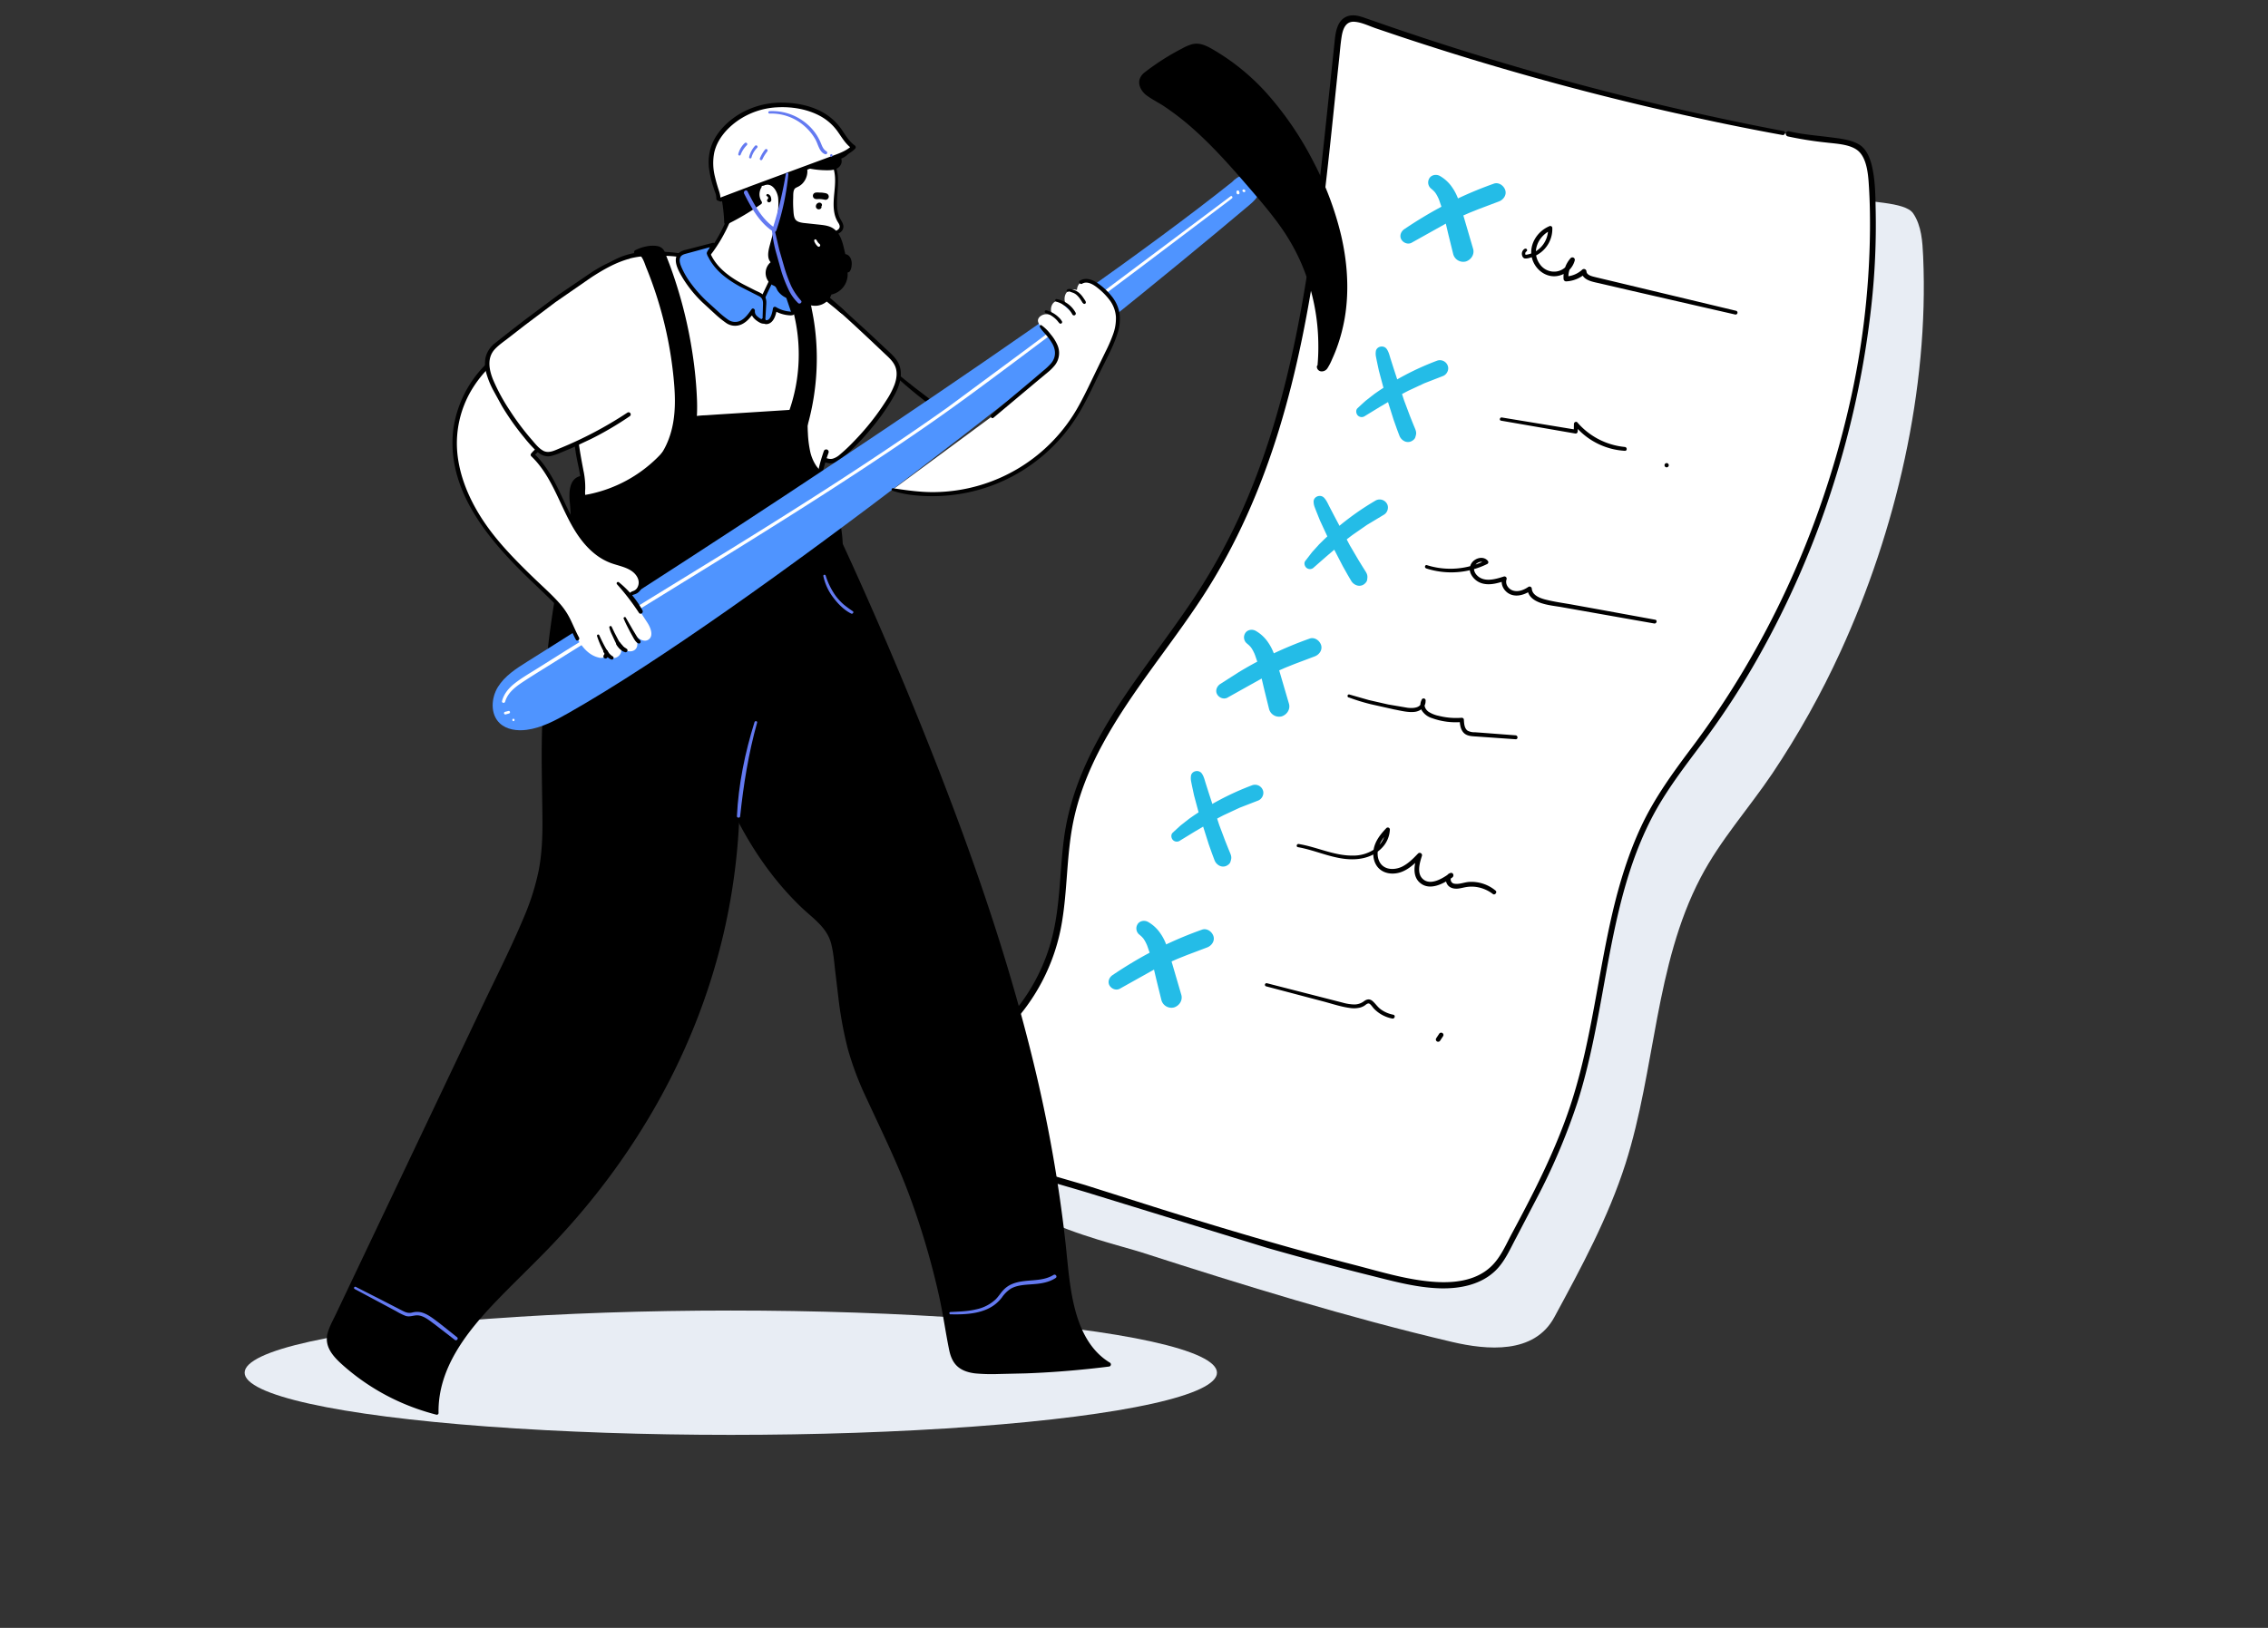 <svg xmlns="http://www.w3.org/2000/svg" width="390" height="280" fill="none" xmlns:v="https://vecta.io/nano"><rect width="100%" height="100%" fill="#333333" stroke="none"/><g clip-path="url(#A)"><path d="M315.359 33.57c-24.467-4.586-48.549-11.029-72.037-19.273-.902-.318-1.907-.635-2.784-.258-1.236.533-1.551 2.103-1.697 3.437-3.562 32.331-5.478 66.386-22.737 93.954-8.374 13.367-20.35 25.245-23.394 40.741-1.261 6.432-.869 13.13-2.402 19.504-1.62 6.671-5.266 12.677-10.437 17.192-2.657 2.312-5.738 4.249-7.722 7.165-8.081 11.854 17.683 17.296 24.221 19.401 17.615 5.675 35.313 11.146 53.338 15.385 5.997 1.406 14.104 2.143 17.567-4.25 4.633-8.547 9.292-17.163 12.248-26.425 5.165-16.206 5.026-34.129 12.916-49.197 3.404-6.504 8.288-11.893 12.367-17.961 4.456-6.656 8.37-13.66 11.701-20.945 9.495-20.72 15.198-45.065 14.195-67.934-.117-2.557-.276-5.256-1.697-7.378s-7.857-1.792-12.724-2.994" fill="#e8edf4"/><path d="M306.609 22.877a490.11 490.11 0 0 1-72.037-19.273c-.902-.318-1.907-.635-2.784-.258-1.236.532-1.551 2.103-1.697 3.437-3.562 32.331-5.478 66.386-22.737 93.953-8.374 13.368-20.35 25.246-23.394 40.741-1.261 6.433-.869 13.13-2.402 19.505a33.23 33.23 0 0 1-10.437 17.191c-2.657 2.313-5.738 4.25-7.722 7.166-8.081 11.853 17.683 17.295 24.221 19.401 17.615 5.674 35.313 11.145 53.338 15.385 5.997 1.406 14.104 2.143 17.567-4.251 4.633-8.546 9.292-17.162 12.248-26.425 5.165-16.206 5.026-34.128 12.916-49.196 3.404-6.504 8.288-11.893 12.367-17.961 4.456-6.656 8.37-13.66 11.701-20.945 9.495-20.72 15.198-45.065 14.195-67.935-.117-2.557-.276-5.256-1.697-7.378s-7.857-1.792-12.724-2.994" fill="#fff"/><g fill="#000"><path d="M306.699 22.545c-23.101-4.395-45.857-10.445-68.09-18.103l-3.897-1.357c-1.001-.345-2.05-.659-3.07-.265-1.973.769-2.035 3.365-2.227 5.128l-1.734 16.346c-1.214 11.248-2.581 22.499-4.853 33.588-2.205 10.76-5.271 21.4-9.903 31.383a103.93 103.93 0 0 1-7.95 14.112c-2.93 4.368-6.114 8.565-9.161 12.851-6.028 8.475-11.476 17.507-12.856 28-.724 5.52-.628 11.158-1.939 16.608a32.62 32.62 0 0 1-7.24 13.908 42.47 42.47 0 0 1-5.517 5.045c-1.914 1.528-3.828 3.096-5.246 5.121-1.31 1.872-2.119 4.17-1.523 6.435 1.218 4.7 6.821 7.32 10.878 9.027 4.637 1.953 9.484 3.218 14.295 4.657l31.309 9.632c5.711 1.629 11.449 3.173 17.211 4.612 4.1 1.018 8.245 2.209 12.496 2.324 3.386.08 6.98-.619 9.489-3.059 1.593-1.552 2.496-3.685 3.53-5.613l4.125-7.914a109.49 109.49 0 0 0 6.436-15.425c1.713-5.371 2.841-10.929 3.869-16.48 2.024-10.941 3.67-22.237 8.818-32.257 2.515-4.898 5.934-9.225 9.209-13.625 3.367-4.544 6.446-9.294 9.219-14.223a156.48 156.48 0 0 0 12.846-29.545 158.22 158.22 0 0 0 6.599-31.127 126.27 126.27 0 0 0 .719-15.998c-.047-2.298-.054-4.653-.473-6.923-.291-1.634-.895-3.694-2.418-4.576-1.456-.838-3.297-1.011-4.931-1.223-2.36-.304-4.745-.474-7.068-1.027-.116-.031-.24-.015-.345.045a.45.45 0 0 0-.211.276c-.031.117-.015.24.045.345a.46.46 0 0 0 .276.212 61.55 61.55 0 0 0 6.68 1.061c1.664.209 4.149.277 5.474 1.467 1.551 1.392 1.705 4.367 1.818 6.285.149 2.46.187 4.93.168 7.395a140.4 140.4 0 0 1-3.818 31.155c-4.933 20.856-13.928 40.584-26.801 57.728-3.235 4.307-6.402 8.645-8.698 13.543-2.224 4.75-3.759 9.783-4.957 14.881-2.479 10.61-3.584 21.535-6.85 31.956-1.721 5.497-4.06 10.774-6.634 15.919-1.21 2.419-2.468 4.804-3.75 7.194-1.093 2.028-2.032 4.346-3.771 5.913-2.677 2.457-6.559 2.787-10.016 2.498-4.606-.381-9.155-1.804-13.608-2.95-11.102-2.861-22.099-6.129-33.036-9.551l-13.059-4.141-6.375-1.857c-4.999-1.54-10.472-3.295-14.559-6.689-1.565-1.298-3.034-3-3.193-5.123-.248-3.157 2.261-5.855 4.444-7.774 1.864-1.639 3.904-3.064 5.708-4.778a33.86 33.86 0 0 0 10.06-19.17c.873-5.312.781-10.723 1.717-16.037.899-5.097 2.822-9.935 5.29-14.467 4.892-8.995 11.626-16.789 17.192-25.348 5.756-8.847 9.996-18.577 13.085-28.65 6.323-20.633 8.054-42.3 10.332-63.653.142-1.303.236-2.622.438-3.92s.665-2.737 2.25-2.601c1.214.092 2.489.733 3.631 1.122l4.1 1.386a487.98 487.98 0 0 0 16.526 5.182 489.34 489.34 0 0 0 33.146 8.517 422.32 422.32 0 0 0 16.167 3.271c.437.081.619-.585.182-.68zm-44.494 20.237a.98.98 0 0 0-.508.862c-.004.287.139.704.446.797.36.097.954-.109 1.291-.208a4.79 4.79 0 0 0 1.155-.558 5.09 5.09 0 0 0 1.756-1.91c.411-.778.614-1.648.588-2.527.003-.065-.011-.129-.042-.186s-.077-.104-.134-.136-.12-.049-.185-.047-.127.021-.182.056c-2.098.895-3.558 3.241-2.938 5.524.587 2.121 2.78 3.635 4.957 2.866.577-.189 1.098-.52 1.514-.962a3.63 3.63 0 0 0 .87-1.569c.02-.088.012-.179-.023-.262s-.098-.151-.175-.196a.42.42 0 0 0-.258-.053c-.089.01-.173.049-.238.11a4.81 4.81 0 0 0-.984 1.672c-.211.619-.295 1.273-.246 1.924a.44.44 0 0 0 .427.42 5.37 5.37 0 0 0 3.385-1.4l-.735-.303c.092 1.508 1.938 1.769 3.098 2.036l5.627 1.304L292 52.638l6.394 1.462c.08.013.163-.005.232-.049s.118-.113.139-.192.013-.163-.024-.236-.101-.129-.177-.159l-21.177-5.069-2.977-.707c-.521-.139-1.559-.316-1.605-1.002-.004-.083-.031-.163-.079-.231a.44.44 0 0 0-.191-.153.43.43 0 0 0-.243-.026c-.082.015-.158.052-.219.109a4.44 4.44 0 0 1-2.787 1.166l.427.42c-.049-.537.013-1.078.18-1.59a3.96 3.96 0 0 1 .793-1.389l-.693-.404a2.87 2.87 0 0 1-.848 1.398c-.413.374-.926.619-1.476.705-.556.082-1.124.005-1.637-.223a2.97 2.97 0 0 1-1.265-1.065c-1.518-2.127-.235-4.848 1.975-5.833l-.543-.313c.052 1.13-.334 2.237-1.076 3.091a4.41 4.41 0 0 1-2.911 1.496l.223.093a.41.41 0 0 1-.12-.153c-.028-.06-.04-.125-.037-.191a.41.41 0 0 1 .054-.187c.033-.057.078-.106.134-.142a.27.27 0 0 0 .078-.069.26.26 0 0 0 .047-.094c.009-.034.011-.07.007-.105a.27.27 0 0 0-.034-.099c-.018-.031-.041-.057-.069-.079s-.06-.037-.094-.046a.27.27 0 0 0-.105-.007c-.035.005-.069.016-.099.034l.008-.016zm-4.095 29.573l12.76 2.209a.35.35 0 0 0 .151-.002c.05-.012.096-.033.136-.065s.073-.071.096-.116a.37.37 0 0 0 .04-.145l.05-1.331-.594.245a12.15 12.15 0 0 0 3.873 3.1c1.49.756 3.121 1.195 4.79 1.291.433.014.406-.62-.005-.661-3.162-.303-6.086-1.813-8.163-4.217-.207-.245-.591-.038-.594.245l-.029 1.333.423-.328-12.789-2.104c-.349-.057-.493.483-.145.544zm28.387 8.017c.094.025.193.012.277-.036s.145-.128.17-.221.012-.193-.036-.277-.128-.145-.222-.17-.193-.012-.276.036-.145.128-.17.221-.012.193.036.277.128.145.221.17zM245.21 97.758c3.483 1.135 7.272.862 10.557-.761a.36.36 0 0 0 .108-.108c.027-.043.045-.092.052-.143a.34.34 0 0 0-.014-.152c-.016-.049-.041-.094-.076-.132-.579-.695-1.578-.612-2.268-.13-.369.25-.638.623-.758 1.052a1.89 1.89 0 0 0 .1 1.293 3.11 3.11 0 0 0 .877 1.112c.374.298.812.505 1.279.606 1.258.286 2.547-.109 3.736-.49l-.467-.464c-.391 1.094.308 2.295 1.32 2.759 1.179.538 2.528.087 3.553-.597l-.566-.323c.215 2.627 3.968 2.805 5.891 3.149l10.121 1.79 5.794 1.021c.421.073.6-.568.173-.646l-9.498-1.736-4.754-.862c-1.475-.264-2.981-.464-4.433-.824-.987-.235-2.437-.711-2.534-1.914a.38.38 0 0 0-.055-.186c-.033-.056-.081-.103-.138-.135a.39.39 0 0 0-.188-.051c-.066 0-.13.017-.188.048-.76.526-1.733.932-2.661.643-.803-.252-1.397-1.125-1.102-1.953.017-.064.017-.132-.001-.196s-.051-.123-.098-.17-.106-.081-.171-.098a.38.38 0 0 0-.196 0c-1.482.474-3.463 1.08-4.687-.268-.44-.482-.658-1.23-.196-1.772.4-.472 1.187-.717 1.637-.192l.07-.535c-3.118 1.571-6.726 1.863-10.057.814-.336-.108-.479.429-.145.541l-.017.01zm-13.284 22.198c1.25.47 2.527.863 3.825 1.178l3.991.894c1.135.21 2.424.566 3.586.407.946-.133 1.845-.836 1.81-1.862.025-.09.012-.186-.035-.267s-.123-.139-.213-.164a.35.35 0 0 0-.268.036c-.081.047-.139.123-.164.213-.149.285-.223.603-.215.924s.099.635.263.911a3.21 3.21 0 0 0 1.764 1.304 12.02 12.02 0 0 0 5.094.657l-.37-.361c.046.712.122 1.49.575 2.071.578.752 1.542.73 2.405.79l6.649.466c.437.03.427-.64-.005-.675l-5.613-.429-1.384-.101c-.435.021-.869-.073-1.257-.272-.561-.394-.602-1.236-.64-1.855.002-.048-.007-.096-.024-.141s-.045-.086-.079-.12-.076-.061-.121-.079a.34.34 0 0 0-.141-.024 12.22 12.22 0 0 1-3.987-.339c-.627-.126-1.225-.37-1.761-.72-.487-.371-.839-1.026-.527-1.621l-.68-.182c.051 1.238-1.534 1.251-2.386 1.139l-3.322-.565-3.31-.756-3.345-.955c-.34-.091-.451.393-.138.517l.023-.019zm-8.735 25.759c2.701.476 5.229 1.66 7.958 2.001 2.304.286 4.763-.094 6.434-1.829.855-.852 1.36-1.993 1.415-3.199a.35.35 0 0 0-.059-.198c-.038-.058-.094-.104-.159-.131a.35.35 0 0 0-.386.079c-1.009 1.046-1.968 2.261-2.195 3.734-.186 1.197.111 2.537 1.072 3.341 1.009.846 2.459.914 3.66.485 1.398-.5 2.467-1.576 3.478-2.617l-.671-.391c-.515 1.582-1.002 3.74.533 4.931 1.669 1.322 4.013.051 5.464-.996.366-.266.17-.909-.319-.77-.709.2-.925.951-.714 1.605.282.852 1.104 1.156 1.946 1.086.503-.04.987-.187 1.483-.269.52-.084 1.05-.097 1.573-.038 1.098.136 2.14.564 3.017 1.238.337.255.789-.317.46-.587-1.279-1.067-2.918-1.603-4.58-1.497-.806.057-1.664.443-2.47.311a.72.72 0 0 1-.397-.156c-.114-.091-.197-.214-.239-.353-.056-.186-.084-.463.141-.527l-.322-.771c-1.136.814-3.203 2.162-4.56 1.066-1.199-.966-.63-2.847-.236-4.072.021-.084.013-.174-.022-.254a.4.4 0 0 0-.169-.19c-.076-.044-.163-.062-.25-.052a.41.41 0 0 0-.231.109c-.834.869-1.675 1.737-2.771 2.275-.988.464-2.321.598-3.249-.113-.827-.641-1.057-1.807-.869-2.784.244-1.261 1.077-2.317 1.92-3.246l-.604-.249c-.03.66-.213 1.304-.534 1.882a4.27 4.27 0 0 1-1.317 1.448 6.51 6.51 0 0 1-3.885 1.145c-3.184.011-6.117-1.489-9.215-1.991-.349-.057-.491.473-.143.534l.012.01zm-5.499 23.933l9.914 2.616c1.486.398 2.993.908 4.521 1.109.567.09 1.146.071 1.706-.057.262-.065.513-.168.745-.306.321-.191.65-.617 1.015-.293.271.24.47.574.727.836.275.274.574.522.895.739.664.444 1.41.75 2.193.901.429.086.608-.566.177-.66-.724-.139-1.413-.422-2.025-.834-.618-.413-.963-.987-1.484-1.465s-1.016-.396-1.528-.023c-.491.374-1.095.571-1.713.558-.648-.022-1.292-.124-1.916-.302l-2.479-.636-4.968-1.273-5.64-1.445a.28.28 0 0 0-.194.042c-.057.038-.098.095-.116.161s-.011.136.02.197a.28.28 0 0 0 .147.134l.003.001zm29.952 9.343l.514-.777c.054-.092.069-.202.042-.306a.41.41 0 0 0-.185-.235c-.091-.051-.198-.066-.298-.04s-.188.091-.242.179l-.515.781c-.027.045-.044.095-.051.147s-.004.105.01.155c.021.075.063.142.122.193s.131.084.209.094.155-.002.225-.036a.4.4 0 0 0 .169-.155z"/></g><g fill="#24bce7"><path d="M236.586 60.436c-.045.3-.038.606.018.904l.146.743.36 1.684.769 2.867 1.767 5.58.564 1.589.281.75.142.375c.161.428.482.776.895.972a1.39 1.39 0 0 0 1.06.043c.312-.13.674-.379.78-.719.119-.385.207-.648.11-1.059-.041-.165-.096-.326-.166-.481l-.291-.704-.551-1.376-1.029-2.739-1.814-5.555-.494-1.556c-.189-.592-.319-1.214-.679-1.727-.507-.724-1.748-.486-1.874.421l.006-.012z"/><path d="M234.676 71.577l2.576-1.576 2.607-1.535 1.281-.718.634-.337c.212-.11-.226.115-.065.034l.166-.086.336-.171 2.731-1.271 3.161-1.228c.698-.246 1.129-1.117.839-1.814a1.44 1.44 0 0 0-1.814-.84 47.16 47.16 0 0 0-10.915 5.815l-1.369 1.074a64.45 64.45 0 0 0-1.411 1.294c-.336.317-.252.911.028 1.219a.94.94 0 0 0 1.213.142l.002-.003zm-29.879 61.882c-.045.3-.038.606.018.904l.146.743.36 1.683.769 2.868 1.767 5.58.564 1.589.281.75.142.375c.161.428.482.776.895.972a1.39 1.39 0 0 0 1.06.043c.312-.131.674-.379.78-.719.119-.385.207-.648.11-1.059a2.91 2.91 0 0 0-.166-.481l-.291-.703-.551-1.376-1.029-2.739-1.814-5.555-.494-1.557c-.189-.592-.319-1.213-.679-1.727-.507-.724-1.748-.486-1.874.422l.006-.013z"/><path d="M202.887 144.598l2.576-1.575 2.607-1.536 1.281-.718.634-.337c.212-.11-.226.116-.065.035l.166-.086.336-.171 2.731-1.271 3.161-1.228c.698-.246 1.129-1.117.839-1.814a1.44 1.44 0 0 0-1.814-.839 47.12 47.12 0 0 0-10.915 5.815l-1.369 1.074a63.91 63.91 0 0 0-1.411 1.293c-.336.317-.252.912.028 1.22.152.165.358.27.58.296a.94.94 0 0 0 .633-.154l.002-.004zm22.999-58.284a2.69 2.69 0 0 0 .172.887l.271.707.641 1.598 1.248 2.694 2.692 5.197.827 1.469.405.691.204.345c.232.394.607.682 1.048.805.355.095.733.045 1.051-.139.286-.182.6-.488.646-.841.052-.4.093-.674-.072-1.062-.068-.156-.151-.305-.246-.446l-.407-.644-.777-1.262-1.481-2.523-2.735-5.164-.753-1.449c-.287-.551-.521-1.141-.963-1.586-.624-.627-1.806-.181-1.775.735l.004-.013z"/><path d="M225.904 97.616l2.27-1.992 2.307-1.957 1.14-.926.567-.44c.19-.145-.203.152-.059.045l.15-.113.301-.226 2.475-1.718 2.905-1.749c.646-.362.922-1.293.517-1.931-.192-.32-.5-.553-.86-.649a1.44 1.44 0 0 0-1.07.132 47.15 47.15 0 0 0-9.763 7.592l-1.166 1.292-1.169 1.516c-.277.37-.094.941.235 1.197a.94.94 0 0 0 1.22-.067v-.003zm20.308-65.071l.102.074c.12.084-.117-.09-.113-.086a1.73 1.73 0 0 0 .19.164c.138.131.268.268.392.412.162.189-.172-.236-.022-.032l.136.201c.098.148.186.301.269.456l.218.447.05.117c.018.038-.126-.317-.071-.164l.106.263.36 1.046c.512 1.673.867 3.401 1.283 5.102l.787 3.187c.127.45.427.832.833 1.064s.888.294 1.341.174c.9-.288 1.518-1.222 1.241-2.173l-1.7-5.809c-.466-1.592-.88-3.283-1.838-4.667a6.39 6.39 0 0 0-2.202-2.069c-.615-.329-1.473-.179-1.817.472a1.36 1.36 0 0 0 .472 1.816l-.017.005z"/><path d="M242.793 41.719l5.75-3.213 2.949-1.383.744-.326.329-.146.188-.079c.177-.074-.301.126-.04.017l1.549-.621 3.461-1.306c.778-.279 1.391-1.099 1.115-1.958-.248-.77-1.115-1.41-1.956-1.115a66.15 66.15 0 0 0-12.241 5.805 75.76 75.76 0 0 0-3.162 2.022c-.574.39-.888 1.169-.486 1.813.376.591 1.183.877 1.813.486l-.013.004zm-46.761 119.134l.102.074c.12.084-.117-.09-.113-.087.06.059.123.114.191.164.137.13.268.268.391.412.163.189-.171-.236-.022-.032l.136.201a5 5 0 0 1 .269.456l.218.448.051.116c.018.038-.126-.317-.071-.164l.105.263.36 1.045c.513 1.673.867 3.402 1.284 5.102l.786 3.188c.128.45.427.832.834 1.064a1.78 1.78 0 0 0 1.34.174c.9-.288 1.518-1.222 1.241-2.173l-1.699-5.808c-.467-1.593-.881-3.283-1.839-4.667a6.38 6.38 0 0 0-2.202-2.069c-.615-.329-1.473-.179-1.816.472-.17.305-.216.664-.128 1.002a1.35 1.35 0 0 0 .6.814l-.018.005z"/><path d="M192.614 170.03l5.75-3.213 2.948-1.382.744-.326.33-.146.187-.079c.177-.074-.301.126-.04.018l1.55-.621 3.46-1.307c.778-.279 1.391-1.099 1.115-1.958-.248-.77-1.115-1.41-1.956-1.115-4.268 1.511-8.37 3.457-12.241 5.805a75.76 75.76 0 0 0-3.162 2.022c-.573.39-.887 1.168-.486 1.813.376.59 1.183.877 1.813.485l-.012.004zm21.93-59.241l.102.074c.12.084-.117-.09-.113-.087.059.059.123.114.19.164a5.45 5.45 0 0 1 .392.412c.162.189-.172-.236-.022-.032l.136.201c.098.148.186.3.269.456l.218.448.05.116c.018.038-.126-.317-.07-.164a3.13 3.13 0 0 0 .105.263l.36 1.045c.512 1.673.867 3.402 1.283 5.102l.787 3.188c.127.45.427.832.833 1.064s.888.294 1.341.174c.9-.288 1.518-1.222 1.241-2.173l-1.7-5.808c-.466-1.592-.88-3.283-1.838-4.667a6.38 6.38 0 0 0-2.202-2.069c-.615-.329-1.473-.179-1.817.472-.17.305-.216.664-.128 1.002a1.36 1.36 0 0 0 .6.814l-.017.005z"/><path d="M211.125 119.964l5.75-3.213 2.949-1.383.744-.325.329-.146.188-.079c.177-.075-.301.125-.04.017l1.549-.621 3.461-1.306c.778-.279 1.391-1.099 1.115-1.958-.248-.77-1.115-1.41-1.956-1.115a66.15 66.15 0 0 0-12.241 5.805l-3.162 2.021c-.573.39-.888 1.169-.486 1.813.376.591 1.183.877 1.813.486l-.013.004z"/></g><ellipse cx="125.667" cy="236.108" rx="83.601" ry="10.693" fill="#e8edf4"/><path d="M152.632 63.469c2.702 2.566 5.574 4.947 8.596 7.127.38.275.864-.26.486-.556l-4.437-3.387-4.38-3.49c-.043-.037-.098-.056-.154-.052s-.109.03-.146.072-.055.098-.052.154.03.108.073.145l.014-.013z" fill="#000"/><path d="M132.089 44.324c2.526.864 4.716 2.485 6.797 4.155 4.805 3.853 9.287 8.094 13.757 12.324.626.527 1.152 1.161 1.554 1.874.915 1.887-.069 4.12-1.169 5.908a43.3 43.3 0 0 1-8.004 9.585c-.655.588-1.424 1.19-2.298 1.147a3.45 3.45 0 0 1-1.328-.437c-4.259-2.103-8.265-4.683-11.942-7.69-.955-.787-1.913-1.621-2.521-2.698s-.826-2.449-.263-3.551" fill="#fff"/><path d="M131.971 44.539c1.914.734 3.613 1.861 5.241 3.09l5.056 4.145c3.361 2.907 6.591 5.957 9.815 9.011.745.705 1.58 1.412 1.921 2.414.325.952.161 1.988-.165 2.915a13.55 13.55 0 0 1-1.358 2.644c-.571.904-1.173 1.785-1.807 2.644a43.82 43.82 0 0 1-3.937 4.612c-.732.769-1.506 1.497-2.319 2.179a3.26 3.26 0 0 1-1.219.698c-.543.139-1.041-.056-1.522-.291-4.295-2.071-8.247-4.733-11.972-7.691-.372-.297-.855.25-.489.559 3.433 2.856 7.177 5.316 11.16 7.333.91.468 1.877 1.076 2.955.841.98-.225 1.737-.995 2.455-1.668 1.616-1.493 3.116-3.108 4.486-4.829a34.87 34.87 0 0 0 3.592-5.283c.928-1.746 1.57-3.918.444-5.727-.576-.926-1.479-1.65-2.265-2.391l-2.609-2.452-5.186-4.732c-1.94-1.715-3.911-3.396-5.954-4.984-1.875-1.458-3.884-2.769-6.17-3.493-.252-.079-.4.349-.15.443l-.003.012z" fill="#000"/><path d="M120.395 45.41c-1.6-1.429-3.9-1.662-6.037-1.743-3.135-.123-6.474-.015-9.1 1.704-1.866 1.22-3.171 3.145-4.111 5.168-2.582 5.546-2.681 11.905-2.498 18.008.105 3.535.287 7.079.953 10.551.347 1.811.825 3.639.648 5.476-.071.735-.247 1.469-.153 2.199.197 1.673 1.697 2.874 3.14 3.727 4.726 2.764 10.286 3.817 15.762 3.918s10.915-.767 16.324-1.618c1.939-.305 4.118-.761 5.152-2.427 1.085-1.742.424-3.973.328-6.017-.107-2.275.532-4.515 1.287-6.665 1.367-3.898 3.139-7.676 4.001-11.718s.698-8.516-1.584-11.961c-.92-1.368-2.132-2.515-3.548-3.359s-3.001-1.364-4.642-1.523" fill="#fff"/><g fill="#000"><path d="M145.468 53.831c-.317-.559-.923-.978-1.413-1.381l-1.27-1c-.69-.54-1.417-1.032-2.176-1.471a11.96 11.96 0 0 0-4.208-1.274c-.059-.01-.119-.008-.177.007s-.113.042-.16.079a.43.43 0 0 0-.114.137c-.028.053-.044.111-.048.171a.42.42 0 0 0 .025.176.43.43 0 0 0 .095.151.42.42 0 0 0 .147.099.43.43 0 0 0 .175.031 9.61 9.61 0 0 1 2.126.311 8.61 8.61 0 0 1 1.856.777c.724.418 1.417.89 2.07 1.412l1.272 1.024c.42.348.939.869 1.506 1.08.046.02.096.024.145.013s.091-.037.124-.074.052-.084.057-.133-.007-.099-.033-.141l.001.006zm-24.921-8.594c-1.252-1.181-2.945-1.627-4.631-1.793-1.81-.196-3.634-.222-5.449-.078a11.86 11.86 0 0 0-5.217 1.553 11.05 11.05 0 0 0-3.581 3.8c-1.949 3.237-2.831 7.063-3.206 10.789-.397 3.977-.282 8.013-.077 11.998a59 59 0 0 0 .635 6.445c.34 2.106 1.031 4.242.872 6.396-.072.988-.332 1.94-.089 2.925.228.806.676 1.534 1.293 2.102 1.269 1.255 3.005 2.089 4.622 2.792 7.537 3.272 15.953 2.925 23.911 1.855l6.25-.941c1.549-.267 3.202-.663 4.352-1.811 1.242-1.238 1.315-3.014 1.16-4.657-.085-.896-.223-1.789-.229-2.69.007-1.032.139-2.06.395-3.06a30.14 30.14 0 0 1 .907-2.968c.022-.054.033-.112.032-.171a.43.43 0 0 0-.037-.17c-.024-.053-.059-.101-.102-.141s-.094-.07-.15-.089a.42.42 0 0 0-.172-.022.43.43 0 0 0-.167.048.42.42 0 0 0-.134.11.44.44 0 0 0-.08.155c-.652 1.887-1.166 3.797-1.239 5.796-.062 1.724.451 3.448.254 5.163a3.65 3.65 0 0 1-.933 2.137 4.8 4.8 0 0 1-1.937 1.149c-1.686.585-3.537.74-5.292 1.005-7.785 1.185-15.893 2.049-23.556-.279-1.776-.533-3.489-1.254-5.111-2.151-1.369-.762-2.996-1.798-3.356-3.442-.209-.963.12-1.98.154-2.948a13.97 13.97 0 0 0-.311-3.106c-.383-2.025-.765-4.031-.966-6.089a93.82 93.82 0 0 1-.383-11.864c.114-3.712.573-7.479 1.93-10.953.595-1.631 1.45-3.154 2.532-4.512a9.03 9.03 0 0 1 4.217-2.869c1.766-.567 3.622-.683 5.454-.668 1.657.009 3.367.044 4.97.501.795.214 1.536.59 2.179 1.104.046.04.105.06.166.056s.117-.032.157-.078a.23.23 0 0 0 .056-.166c-.004-.061-.032-.117-.078-.157l-.015-.008z"/><path d="M135.747 71.296c2.673-7.12 2.519-14.992-.431-22.002.615-.691 1.814-.519 2.486.133s.945 1.578 1.162 2.477c1.739 7.329 1.491 14.989-.72 22.19"/><path d="M135.968 71.4c2.103-5.551 2.524-11.6 1.208-17.389-.374-1.653-.893-3.27-1.549-4.832l-.065.329c.495-.511 1.34-.373 1.865.019.656.491.927 1.354 1.126 2.113.453 1.771.775 3.573.964 5.392a41.96 41.96 0 0 1-1.603 16.974c-.131.424.543.565.67.138a42.77 42.77 0 0 0 1.865-11.826c.034-2.009-.078-4.018-.332-6.012a38 38 0 0 0-.501-2.973 17.53 17.53 0 0 0-.663-2.661c-.305-.833-.828-1.64-1.688-1.991a1.99 1.99 0 0 0-2.204.389.33.33 0 0 0-.079.156.32.32 0 0 0 .014.174 29.59 29.59 0 0 1 1.848 17.012c-.303 1.623-.746 3.217-1.324 4.764-.112.308.335.519.444.22l.004.006z"/></g><path d="M133.05 48.286c.505.09.975.316 1.361.654a3.49 3.49 0 0 1 .731 1.31l1.18 3.282c.034.042.053.094.054.148s-.014.107-.044.151-.076.077-.127.094-.106.017-.157-.001c-.988-.009-1.955-.284-2.799-.798-.054.493-.193.973-.409 1.42a1.81 1.81 0 0 1-.553.717c-.121.093-.266.15-.417.166a.83.83 0 0 1-.443-.075 1.23 1.23 0 0 1-.445-.532 13.51 13.51 0 0 1-1.583-7.178" fill="#4f94ff"/><path d="M133.01 48.494c.757.22 1.328.566 1.657 1.305s.546 1.466.796 2.186l.375 1.102c.052.18.116.357.192.528l-.476-.058a5.4 5.4 0 0 1-2.155-.757c-.047-.023-.098-.034-.15-.034s-.102.012-.149.034-.087.055-.119.096-.055.088-.066.138c-.066.528-.385 2.176-1.204 2.035-.389-.07-.622-.806-.766-1.115l-.48-1.191c-.548-1.666-.795-3.415-.732-5.167.005-.37-.63-.418-.653-.046a13.1 13.1 0 0 0 1.162 6.509c.355.806.849 2.023 1.961 1.609.917-.344 1.267-1.634 1.377-2.498l-.483.234c.825.497 1.76.784 2.722.836.372.02.811-.018.87-.476.001-.217-.045-.431-.135-.628l-.287-.822c-.328-.981-.718-1.939-1.167-2.871-.424-.81-1.127-1.199-2.001-1.369-.053-.005-.105.009-.147.04s-.072.077-.083.128-.002.105.024.151.069.08.119.096l-.002.006z" fill="#000"/><path d="M143.426 28.546c1.217 2.982-.722 6.699.899 9.479a2.25 2.25 0 0 1 .377.817c.076.596-.42 1.005-1.026 1.247-.284.105-.537.28-.735.509s-.336.504-.4.8a14.77 14.77 0 0 1-.979 3.325c-.625 1.383-1.161 3.163-2.558 3.759s-3.546-.062-5.067-.333c-.39-.073-.824-.14-1.152.078-.206.167-.364.385-.46.632l-1.89 4.035a1.93 1.93 0 0 1-.662.922c-.419.257-.955.157-1.427.027a14.01 14.01 0 0 1-4.896-2.521 14 14 0 0 1-3.545-4.214 1.42 1.42 0 0 1-.241-.949 1.63 1.63 0 0 1 .609-.786c3.123-2.733 5.424-7.755 6.407-11.786.31-1.287-.533-1.849-.211-3.134.442-1.834.899-3.668 1.87-5.279s2.555-2.947 4.418-3.15a9.16 9.16 0 0 1 1.988.068c1.86.2 3.765.414 5.43 1.258s3.065 2.479 3.085 4.344" fill="#fff"/><g fill="#000"><path d="M143.203 28.623c1.039 2.699-.358 5.616.359 8.367.089.325.211.64.364.941.153.311.471.666.466 1.03-.009.674-.98.815-1.402 1.146-.588.467-.728 1.068-.88 1.767a13.84 13.84 0 0 1-.736 2.455c-.471 1.132-.9 2.484-1.785 3.367-1.02 1.019-2.636.728-3.906.479l-2.032-.398a1.43 1.43 0 0 0-.93.149c-.284.153-.509.397-.637.693l-1.164 2.444-.525 1.145c-.14.419-.344.814-.603 1.171-.524.573-1.557.105-2.163-.107a13.46 13.46 0 0 1-1.881-.829 13.85 13.85 0 0 1-3.35-2.516 12.96 12.96 0 0 1-1.373-1.645l-.533-.812c-.193-.318-.486-.707-.512-1.087s.372-.641.625-.863l.697-.672c.478-.503.924-1.035 1.336-1.593 1.673-2.327 2.959-4.909 3.809-7.646l.542-1.907a3.57 3.57 0 0 0-.127-1.883 2.88 2.88 0 0 1-.139-.853c.04-.414.124-.823.249-1.219l.665-2.315c.504-1.447 1.254-2.85 2.446-3.859a5.51 5.51 0 0 1 1.794-1.044 5.64 5.64 0 0 1 2.392-.188c2.963.285 6.412.66 8.146 3.42.371.583.582 1.253.612 1.943.021.317.49.268.491-.033a4.98 4.98 0 0 0-.525-2.036c-.318-.634-.768-1.192-1.319-1.637-1.2-1.047-2.742-1.571-4.286-1.864-.837-.157-1.682-.251-2.53-.341a8.38 8.38 0 0 0-2.583-.01c-1.429.337-2.696 1.161-3.583 2.331-1.021 1.271-1.615 2.814-2.055 4.362a11.68 11.68 0 0 0-.564 2.383c-.043.664.258 1.242.331 1.89.084.704-.22 1.461-.421 2.133l-.742 2.154c-.555 1.433-1.229 2.817-2.016 4.137a17.1 17.1 0 0 1-2.732 3.539c-.491.478-1.234.922-1.175 1.706.046.682.59 1.388.961 1.944a14.37 14.37 0 0 0 6.834 5.415c.657.256 1.401.549 2.112.522.861-.034 1.253-.685 1.572-1.398l1.187-2.554.609-1.27c.224-.457.436-.709.981-.646 1.515.172 2.94.752 4.473.619 1.393-.121 2.303-.985 2.929-2.181a18.78 18.78 0 0 0 1.661-4.321c.192-.813.205-1.691 1.045-2.112.538-.271 1.135-.518 1.308-1.164.201-.756-.428-1.36-.686-2.019a6.27 6.27 0 0 1-.372-2.17c-.027-1.522.254-3.023.157-4.559a6.65 6.65 0 0 0-.441-2.075c-.111-.275-.546-.126-.44.156l-.005.021zm-1.864 6.715c.013-.065.009-.132-.01-.195a.41.41 0 0 0-.102-.167.45.45 0 0 0-.254-.118.54.54 0 0 0-.219.015.63.63 0 0 0-.143.064l-.066.047c-.042.032-.08.069-.113.11-.063.084-.105.182-.125.285a.56.56 0 0 0 .02.299c.043.114.125.209.232.267a.51.51 0 0 0 .268.057.55.55 0 0 0 .268-.093c.042-.028.079-.064.107-.106a.39.39 0 0 0 .057-.14c.014-.073.009-.148-.015-.218a.36.36 0 0 0-.087-.13l-.066-.041c-.035-.021-.075-.032-.116-.031-.027-.004-.055-.002-.081.006a.18.18 0 0 0-.077.026c-.024.01-.045.025-.063.043a.24.24 0 0 0-.072.092l.001.018.044-.066-.017.019.063-.055c-.03.021-.056.045-.08.072l-.017.019.063-.055c-.01.01-.022.018-.035.023l.076-.038c-.017.004-.034.005-.051.003l.087-.006-.054.004.087-.006-.048.003.08.028a.12.12 0 0 1-.034-.019l.069.047-.029-.022.056.063-.03-.043.038.073a.16.16 0 0 1-.019-.056l.006.087a.27.27 0 0 1-.005-.075l.005.084c.002-.029.007-.057.016-.085l-.025.077a.48.48 0 0 1 .053-.106l-.044.066c.018-.026.039-.051.061-.073l-.056.052a.33.33 0 0 1 .066-.044l-.07.035a.23.23 0 0 1 .062-.022l-.078.005.057-.004-.078.005.051-.003-.068-.023.03-.002c.029.015.059.027.09.036l-.068-.023c.014.004.026.01.038.019l-.054-.038.026.025-.04-.048.02.032.04.045.05.033c.046.022.098.028.148.017s.087-.031.119-.063.055-.073.065-.118l-.01.034z"/><path d="M142.366 33.928a.6.6 0 0 0-.236-.387c-.093-.094-.2-.173-.317-.234a3.41 3.41 0 0 0-.713-.186l.133.045-.024.002-.355 1.028.374.02-.148-.011a4.02 4.02 0 0 1 .761.135l.227-1.091a5.8 5.8 0 0 0-.819-.113l-.522-.025a2.19 2.19 0 0 0-.42.01.6.6 0 0 0-.385.188c-.072.084-.119.187-.133.297s.005.221.054.321a.56.56 0 0 0 .539.311l.137-.009a.52.52 0 0 0 .441-.33c.033-.094.038-.196.012-.292a.51.51 0 0 0-.154-.249l-.107-.08-.328.981.386-.026.392.013-.151-.011a5.92 5.92 0 0 1 .835.121.56.56 0 0 0 .417-.082c.124-.081.21-.207.242-.351.026-.145-.005-.294-.086-.417s-.206-.209-.349-.243c-.166-.046-.335-.08-.506-.101a2.96 2.96 0 0 0-.631-.036.55.55 0 0 0-.224.063.54.54 0 0 0-.28.595.54.54 0 0 0 .269.368.55.55 0 0 0 .454.038l.024-.002-.142.028.299-.02.144-.01c.046-.009.093-.012.14-.009l-.072.005.087-.006c.067.003.135-.002.201-.013a.16.16 0 0 1-.099.007c-.039.003-.039.003 0 0 .026.002.051.007.076.013s.04.007.058.014l.123.046c.041.01.083.012.124.007a.3.3 0 0 0 .279-.32l-.027-.001zm-10.49-.202l.069.038c.021-.001-.038-.031 0 0l.032.028.026.025c.019.017-.033-.043 0 0 .015.018.028.037.04.058l.02.038c-.001-.018-.018-.044 0 0l.027.079.002.042.007.093c.002.033-.007.121-.003.181-.002-.021-.004-.051 0 0 .002.011.003.022.002.033l.003.042.012-.037c.022-.028.051-.049.083-.063-.038.018.069-.005.027-.002.033 0 .065.006.095.018s.054.04.068.071c.023.027.036.06.039.095s-.007.07-.026.1-.04.054-.069.07a.17.17 0 0 1-.097.019h0c-.021.001-.021.001 0 0a.27.27 0 0 0 .096.03c.049.01.1.005.146-.015s.086-.052.114-.093.045-.091.045-.141-.015-.1-.043-.142a.41.41 0 0 0-.161-.124.42.42 0 0 0-.201-.032c-.075.007-.146.038-.202.088s-.097.116-.114.189a.3.3 0 0 0 .03.206.33.33 0 0 0 .147.146c.056.026.117.037.179.033s.12-.024.172-.056a.58.58 0 0 0 .16-.25c.031-.096.035-.198.013-.297a1.07 1.07 0 0 0-.15-.492.76.76 0 0 0-.425-.326.22.22 0 0 0-.246.14c-.017.049-.015.103.005.151s.056.087.103.11l-.025-.05zm-.543-2.043c.761-.352 1.708.053 2.202.73s.618 1.549.635 2.383c.054 2.687-.866 5.277-1.52 7.883-.139.439-.193.901-.158 1.361.02.23.1.45.232.639a1.31 1.31 0 0 0 .52.438 2.03 2.03 0 0 0-1.182 1.837c-.001.387.109.766.316 1.093s.504.587.855.751a1.38 1.38 0 0 1 .381.215 1.14 1.14 0 0 1 .211.359 3.15 3.15 0 0 0 3.109 1.748 1.47 1.47 0 0 1 .444-.012 1.38 1.38 0 0 1 .493.267 3.75 3.75 0 0 0 2.757.77c.964-.152 1.859-.889 2.022-1.85 1.731-.143 3.089-2.036 2.672-3.718.585-.253.496.042.653-.579.133-.403.148-.836.045-1.248a.9.9 0 0 0-.946-.658c-.496-1.834-.799-4.281-2.619-4.838-1.228-.371-3.333-.377-4.594-.632-.485-.059-.934-.282-1.273-.633a2.25 2.25 0 0 1-.379-1.177c-.151-1.271-.161-2.555-.03-3.828.008-.273.094-.538.25-.762.196-.182.427-.323.678-.415a2.65 2.65 0 0 0 1.4-2.653 1.27 1.27 0 0 0-.241-.636c-.327-.399-.91-.429-1.42-.379-1.906.188-3.701.982-5.121 2.266"/><path d="M131.4 31.883c1.404-.548 2.279 1.031 2.411 2.18.106 1.375-.015 2.759-.359 4.095l-1.084 4.038c-.301 1.109-.64 2.692.693 3.288l.046-.752a2.44 2.44 0 0 0-.986.796 2.43 2.43 0 0 0-.451 1.184 2.42 2.42 0 0 0 .205 1.25 2.43 2.43 0 0 0 .805.978c.193.14.501.21.66.38s.278.556.456.79c.343.454.788.82 1.3 1.068a3.6 3.6 0 0 0 1.643.36c.147-.01.298-.044.443-.03.156.014.304.078.421.182.259.189.534.356.821.498.577.28 1.212.42 1.853.408 1.28-.044 2.496-.923 2.752-2.206l-.365.325c.486-.062.954-.225 1.374-.477a3.54 3.54 0 0 0 1.067-.988 3.55 3.55 0 0 0 .582-1.333 3.53 3.53 0 0 0-.003-1.455l-.245.51c.226-.09.531-.102.699-.297a2.18 2.18 0 0 0 .304-1.016c.131-.911-.314-2.083-1.417-1.946l.406.273c-.404-1.533-.631-3.523-1.976-4.569-.699-.554-1.584-.669-2.457-.767l-2.883-.308c-.48-.079-1.061-.184-1.355-.618s-.303-1.203-.341-1.754a17.76 17.76 0 0 1-.023-1.916c.021-.485-.061-1.397.393-1.704.201-.137.443-.21.647-.344a2.78 2.78 0 0 0 .571-.459c.321-.341.559-.753.695-1.201.26-.826.195-2.009-.718-2.396a3.02 3.02 0 0 0-1.575-.083 9.33 9.33 0 0 0-1.745.418 9.49 9.49 0 0 0-3.227 1.907c-.32.289.19.73.508.444a8.66 8.66 0 0 1 2.765-1.662 8.37 8.37 0 0 1 1.56-.406c.44-.072.986-.18 1.415-.014.485.184.517.798.45 1.241-.065.454-.261.878-.564 1.223-.329.374-.744.504-1.151.763-.182.133-.331.307-.435.507s-.16.422-.164.648c-.121 1.161-.127 2.332-.017 3.495a3.91 3.91 0 0 0 .343 1.561c.234.395.604.691 1.042.832 1.663.598 3.547.221 5.211.822.819.297 1.251 1.118 1.533 1.881.324.88.495 1.813.739 2.719a.4.4 0 0 0 .404.273c.736-.092.604.94.503 1.364-.04.098-.065.201-.075.306.006.096.123-.092.116-.098a5.78 5.78 0 0 0-.447.135c-.098.038-.178.112-.224.206a.42.42 0 0 0-.022.303c.33 1.46-.848 3.036-2.32 3.186-.088.008-.171.044-.236.102a.41.41 0 0 0-.13.223 2.06 2.06 0 0 1-.715 1.109c-.354.281-.791.438-1.242.447a3.12 3.12 0 0 1-1.501-.323c-.444-.208-.843-.644-1.328-.743s-.898.06-1.361-.038a2.81 2.81 0 0 1-1.245-.626 3.84 3.84 0 0 1-.774-1.093c-.255-.434-.764-.496-1.105-.828a1.64 1.64 0 0 1-.396-.654c-.079-.246-.098-.508-.057-.763s.143-.497.295-.705a1.65 1.65 0 0 1 .583-.495c.074-.028.139-.077.186-.141s.075-.14.08-.219-.012-.158-.051-.228a.41.41 0 0 0-.166-.164c-.667-.298-.581-1.13-.456-1.722l.546-2.159c.416-1.424.72-2.878.91-4.348.131-1.283.21-2.786-.446-3.953-.516-.918-1.681-1.534-2.703-1.084-.246.11-.117.498.138.4l-.033-.034z"/><path d="M137.557 28.293c1.561.412 3.168.622 4.783.625.562.001 1.164-.039 1.607-.382s.599-1.102.163-1.454c.758-.183 1.515-.64 1.757-1.378s-.314-1.711-1.091-1.64c.165-.549-.224-1.097-.621-1.509-1.937-1.974-4.998-3.142-7.563-2.074a5.56 5.56 0 0 1-1.22.458c-1.218.205-2.459-.809-3.637-.45a3.26 3.26 0 0 0-1.021.607l-1.734 1.349c-1.277.988-2.573 1.977-3.585 3.248s-1.743 2.823-1.707 4.426c.068.88.227 1.751.475 2.599.43 1.836.674 3.71.728 5.594a41.73 41.73 0 0 0 5.83-3.435 2.58 2.58 0 0 1-.013-2.705"/><path d="M137.5 28.563a15.76 15.76 0 0 0 5.228.713c.664-.045 1.392-.22 1.77-.817.174-.248.255-.55.228-.852s-.16-.584-.375-.798l-.122.609c.94-.243 1.966-.902 2.054-1.96.072-.907-.59-1.806-1.532-1.77l.385.44c.265-1.148-.906-2.107-1.717-2.719-.881-.673-1.883-1.171-2.951-1.467-1.045-.296-2.146-.325-3.205-.085-.577.138-1.081.427-1.636.615s-1.16.057-1.736-.112a6 6 0 0 0-1.583-.336c-.579.013-1.136.219-1.584.585l-3.24 2.515c-1.861 1.52-3.665 3.403-4.079 5.866-.259 1.521.236 2.97.545 4.446.33 1.601.525 3.227.586 4.861.004.053.019.104.046.15a.34.34 0 0 0 .107.114c.045.029.095.048.147.055s.106.001.156-.016c2.058-1.004 4.031-2.174 5.898-3.499.068-.048.114-.121.129-.203s-.001-.166-.047-.236c-.236-.358-.364-.776-.371-1.205s.108-.85.331-1.216c.173-.294-.3-.524-.476-.236-.268.455-.41.974-.411 1.503s.139 1.048.406 1.504l.082-.438a43.94 43.94 0 0 1-5.768 3.367l.459.303a26.07 26.07 0 0 0-.367-3.884c-.219-1.29-.653-2.56-.782-3.856-.226-2.333 1.174-4.363 2.803-5.886.888-.829 1.867-1.554 2.831-2.295l1.535-1.177a1.85 1.85 0 0 1 .745-.336c.271-.055.55-.049.818.017 1.012.211 1.953.701 3.001.366.527-.168 1.004-.449 1.538-.596.465-.122.945-.18 1.426-.171 1.158.039 2.288.367 3.287.954a8.23 8.23 0 0 1 1.405 1.009c.432.383 1.104.942.955 1.586-.011.055-.009.112.005.166s.041.105.078.147.083.076.134.098.108.032.164.029c.564-.023.864.687.718 1.154-.202.654-.92.985-1.528 1.143a.37.37 0 0 0-.149.107c-.039.047-.066.104-.079.165s-.008.123.01.183a.38.38 0 0 0 .096.155c.402.376-.095.908-.457 1.059-.551.214-1.229.146-1.796.121-1.348-.028-2.69-.189-4.007-.479-.348-.079-.442.439-.111.537h.003z"/></g><path d="M124.186 34.145l16.792-6.108 3.564-1.364c.824-.294 1.579-.754 2.217-1.352-1.258-.835-1.894-2.293-2.836-3.459-1.311-1.613-3.201-2.68-5.201-3.225-3.194-.867-6.698-.8-9.767.507-2.806 1.196-5.664 3.715-6.461 6.748-.623 2.351.043 4.84.825 7.16a2.68 2.68 0 0 1 .207 1.153l.44.163" fill="#fff"/><path d="M124.265 34.379l18.495-6.611c1.467-.547 3.158-1.054 4.293-2.195.066-.075.099-.174.092-.274a.38.38 0 0 0-.128-.259c-1.019-.707-1.624-1.794-2.313-2.791s-1.564-1.859-2.576-2.532c-2.202-1.46-4.947-2.033-7.543-2.06a14.1 14.1 0 0 0-7.519 2.009c-1.995 1.232-3.809 3.037-4.674 5.248-.526 1.422-.668 2.959-.41 4.453a17.05 17.05 0 0 0 .53 2.33l.38 1.177a3.24 3.24 0 0 1 .293 1.228c-.014.075-.003.153.031.222a.36.36 0 0 0 .157.159l.44.16c.41.15.721-.454.304-.622l-.435-.169.185.381c.058-.659-.189-1.25-.384-1.868a29.07 29.07 0 0 1-.554-2.016c-.334-1.333-.374-2.722-.117-4.072.493-2.237 2.084-4.1 3.901-5.416 2.046-1.46 4.471-2.296 6.982-2.406 2.507-.13 5.192.315 7.409 1.54 1.173.65 2.184 1.557 2.956 2.654.738 1.042 1.386 2.186 2.461 2.922l-.036-.533c-.993 1.011-2.535 1.46-3.828 1.953l-4.515 1.666-8.938 3.307-5.104 1.934c-.061.023-.11.069-.137.127s-.031.126-.01.187.066.112.124.141a.25.25 0 0 0 .187.014l.001.009z" fill="#000"/><g fill="#647af1"><path d="M135.141 29.852c-.543 3.262-1.32 6.48-2.325 9.63l.498-.244c-2.285-1.473-3.576-3.987-4.776-6.326-.211-.404-.788-.001-.575.396 1.252 2.474 2.65 5.017 5.047 6.554.21.136.438-.051.501-.241a43.17 43.17 0 0 0 2.054-9.686c.021-.26-.361-.355-.406-.084l-.018.001z"/><path d="M132.746 39.69a23.78 23.78 0 0 0 .633 3.472l.97 3.461a22.3 22.3 0 0 0 1.171 3.027 7.91 7.91 0 0 0 1.743 2.492c.272.234.736-.14.488-.43a10.85 10.85 0 0 1-1.699-2.513 26.39 26.39 0 0 1-1.099-2.932l-.954-3.315-.784-3.35c-.069-.263-.487-.169-.466.094l-.003-.006zm-5.398-13.052a4.68 4.68 0 0 1 1.09-1.679c.04-.047.062-.107.061-.169s-.024-.121-.065-.167-.097-.076-.158-.084a.25.25 0 0 0-.173.041c-.15.128-.287.269-.411.422a4.73 4.73 0 0 0-.323.473 3.87 3.87 0 0 0-.418 1.03c-.009.05 0 .102.025.146s.066.078.114.094.101.014.148-.005.086-.054.11-.099zm1.872.448a3.93 3.93 0 0 1 .993-1.688c.037-.05.054-.113.048-.175s-.037-.12-.084-.161a.25.25 0 0 0-.338.009 4.42 4.42 0 0 0-1.022 1.93c-.01.055.001.111.032.157s.078.079.132.091a.21.21 0 0 0 .159-.032.22.22 0 0 0 .092-.133l-.012.001zm1.87.333a6.66 6.66 0 0 1 .401-.737l.055-.085a.33.33 0 0 1 .027-.041c-.019.025.022-.035 0 0l.142-.208a.37.37 0 0 0 .028-.041.69.69 0 0 1 .06-.082l.132-.183c.043-.05.065-.114.061-.18s-.035-.127-.084-.17-.115-.064-.18-.059-.127.034-.171.083a6.14 6.14 0 0 0-.89 1.522c-.021.053-.021.112 0 .166s.06.097.112.122a.23.23 0 0 0 .165.014c.055-.016.101-.052.131-.101l.011-.019zm1.228-7.882c2.166-.079 4.282.661 5.927 2.073a8.76 8.76 0 0 1 1.993 2.415c.438.788.662 2.147 1.622 2.485.065.031.139.035.207.012a.27.27 0 0 0 .155-.136c.032-.064.037-.138.015-.206s-.07-.125-.133-.158c-.511-.305-.704-.806-.919-1.333a9.35 9.35 0 0 0-.714-1.404 8.75 8.75 0 0 0-2.203-2.356c-1.717-1.288-3.835-1.928-5.978-1.808a.21.21 0 0 0-.171.22c.004.051.026.099.063.136s.085.057.136.06zm10.653 7.438c.057-.01.107-.041.143-.087s.053-.102.049-.16-.029-.111-.07-.152-.096-.064-.153-.067a.23.23 0 0 0-.143.087c-.035.046-.053.102-.049.16s.029.111.07.152.095.064.153.067z"/></g><path d="M140.011 41.397a1.08 1.08 0 0 0 .035.169c.003.039.032.076.05.114.046.092.098.182.153.269a2.2 2.2 0 0 0 .372.429c.051.044.117.067.185.062s.13-.036.174-.086.066-.117.061-.185-.035-.13-.085-.175l-.179-.162-.042-.045-.02-.02c.049.051.02.023 0 0l-.079-.1c-.048-.064-.091-.132-.13-.202l-.031-.055a1.42 1.42 0 0 0-.091-.15.21.21 0 0 0-.107-.082c-.043-.015-.09-.015-.134 0s-.08.044-.106.082-.036.084-.033.13l.007.006z" fill="#fff"/><path d="M131.356 55.157l.135-2.784a2.01 2.01 0 0 0-.163-1.117 1.96 1.96 0 0 0-.891-.689c-1.695-.845-3.417-1.643-4.973-2.735s-2.926-2.509-3.633-4.265l.839-1.518-4.702 1.257a2.26 2.26 0 0 0-1.046.485c-.563.576-.362 1.546-.038 2.293 1.502 3.479 4.436 6.105 7.33 8.553.568.482 1.182.979 1.919 1.073a2.66 2.66 0 0 0 1.058-.13c.341-.114.655-.296.923-.535.537-.479 1.006-1.029 1.393-1.636-.164.826.683 1.475 1.433 1.861.125.067.285.128.403.048s.005-.334-.109-.245" fill="#4f94ff"/><g fill="#000"><path d="M131.594 55.139l.142-2.349c.041-.643.147-1.354-.301-1.886-.398-.472-1.063-.704-1.601-.969l-1.933-.982c-2.367-1.26-4.733-2.919-5.799-5.484l-.014.233.839-1.518c.137-.244-.131-.475-.368-.414l-3.141.813-1.569.406a2.63 2.63 0 0 0-1.097.504c-1.265 1.119-.012 3.209.64 4.316a21.02 21.02 0 0 0 3.41 4.214l2.041 1.877a18.16 18.16 0 0 0 2.011 1.642 2.7 2.7 0 0 0 1.33.481c.479.04.958-.05 1.39-.258.947-.452 1.572-1.308 2.159-2.145l-.566-.281c-.146 1.002.664 1.696 1.458 2.139.312.177.871.359 1.044-.112.032-.081.04-.168.024-.253a.46.46 0 0 0-.588-.352.33.33 0 0 0-.164.171c-.031.075-.034.159-.007.237a.33.33 0 0 0 .387.212l.056-.019-.253-.016-.061-.372-.147-.077-.197-.116a3.22 3.22 0 0 1-.488-.364 1.09 1.09 0 0 1-.333-.419c-.074-.165-.105-.346-.091-.527.043-.303-.363-.577-.566-.278-.474.675-.965 1.391-1.68 1.836-.344.227-.747.347-1.158.344s-.814-.127-1.155-.357a15.58 15.58 0 0 1-1.864-1.528l-1.774-1.606a22.56 22.56 0 0 1-3.135-3.604 14.07 14.07 0 0 1-1.208-2.134c-.247-.554-.58-1.347-.256-1.937.214-.387.67-.493 1.066-.601l1.565-.424 3.126-.857-.368-.414-.45.821c-.123.222-.423.585-.415.849a1.96 1.96 0 0 0 .279.661 8.22 8.22 0 0 0 .4.716 10.38 10.38 0 0 0 2.181 2.436 18.2 18.2 0 0 0 2.948 1.939l3.268 1.659c.701.413.604 1.114.58 1.828l-.071 2.344c-.012.301.457.27.476-.032l-.002.009zM98.307 85.585a23.14 23.14 0 0 0 10.617-3.307c3.217-1.949 5.911-4.653 7.848-7.878.499-.851.992-1.786 1.87-2.23a4.75 4.75 0 0 1 1.919-.394l16.86-1.059a1.14 1.14 0 0 1 .656.091c.313.18.366.577.388.945.224 3.593-.01 7.983 3.039 9.918.471.299 1.016.533 1.341.98a3 3 0 0 1 .431 1.354l.972 6.504c.284 1.896.561 3.871-.018 5.713-1.312 4.134-6.213 5.733-10.449 6.679-5.923 1.328-11.956 2.548-18.03 2.317s-12.274-2.046-16.775-6.126a4.97 4.97 0 0 1-1.389-1.791c-.513-1.327.031-2.801.392-4.178.517-1.969.656-4.019.408-6.04-.225-1.828-.35-4.351 1.435-4.808a22.14 22.14 0 0 1 .624 5.388"/><path d="M98.321 85.806c4.197-.203 8.257-1.555 11.739-3.907a23.42 23.42 0 0 0 4.662-4.12 22.56 22.56 0 0 0 1.87-2.507c.564-.871 1.001-1.967 1.844-2.613a3.11 3.11 0 0 1 1.68-.543c.652-.059 1.305-.088 1.955-.132l4.105-.252 8.206-.513 2.014-.135.969-.065c.3-.02.584-.039.698.275.156.434.103.991.125 1.447l.067 1.451c.098 1.854.257 3.816 1.098 5.503a5.49 5.49 0 0 0 1.676 2.028c.414.3.899.502 1.291.833.456.384.546.955.628 1.515.394 2.631.853 5.261 1.16 7.901.253 2.196.105 4.409-1.339 6.187-1.149 1.418-2.795 2.338-4.467 3.007a36.81 36.81 0 0 1-5.794 1.592c-2.667.579-5.319 1.116-8.016 1.501-4.902.7-9.93.864-14.782-.259-2.165-.491-4.257-1.259-6.224-2.287a21.33 21.33 0 0 1-2.825-1.773c-.889-.662-1.898-1.4-2.5-2.345-.699-1.089-.415-2.377-.104-3.55a20.75 20.75 0 0 0 .72-3.776c.075-1.21.038-2.424-.112-3.627a8.7 8.7 0 0 1 .005-2.517c.14-.74.484-1.388 1.248-1.602l-.413-.201a23.35 23.35 0 0 1 .621 5.301c.003.4.61.353.616-.041a22.38 22.38 0 0 0-.623-5.475c-.03-.081-.089-.147-.166-.184a.33.33 0 0 0-.247-.017c-1.771.489-1.858 2.629-1.76 4.132.128 1.156.196 2.317.204 3.48-.059 1.353-.282 2.693-.663 3.992-.332 1.18-.689 2.452-.316 3.659.35 1.131 1.316 1.962 2.193 2.697 1.764 1.481 3.747 2.678 5.879 3.549 4.489 1.839 9.38 2.375 14.199 2.144a62.18 62.18 0 0 0 8.306-1.031c2.509-.469 5.027-.978 7.498-1.613 3.514-.904 7.699-2.457 9.139-6.123.935-2.378.403-4.97.037-7.407l-.632-4.215c-.165-1.113-.165-2.457-1.155-3.187-.424-.311-.912-.54-1.323-.852a4.66 4.66 0 0 1-.942-.992 7.18 7.18 0 0 1-1.077-2.6c-.205-.999-.328-2.013-.369-3.033-.067-.997-.022-2.028-.167-3.016-.007-.219-.075-.431-.196-.613a1.17 1.17 0 0 0-.49-.417c-.246-.072-.504-.091-.758-.057l-1.12.075-4.25.271-8.505.539-2.095.141a14.49 14.49 0 0 0-2.002.189c-1.124.232-1.839.987-2.423 1.928s-1.128 1.898-1.802 2.788c-.648.857-1.357 1.667-2.122 2.422-3.16 3.111-7.139 5.26-11.473 6.198-1.069.227-2.154.372-3.245.435-.054.01-.103.04-.137.083s-.05.098-.047.153.028.107.067.146.092.061.147.064l.016-.025z"/><path d="M144.39 93.112a750.04 750.04 0 0 1 14.728 34.545c11.358 28.593 21.02 58.178 24.012 88.795.666 6.822 1.64 14.774 7.542 18.262a160.84 160.84 0 0 1-21.026 1.3c-1.847-.005-3.934-.15-5.126-1.558-.793-.933-.994-2.215-1.183-3.423-1.934-12.335-5.6-24.335-10.891-35.645-2.128-4.552-4.533-9.014-5.993-13.823-1.691-5.559-2.07-11.417-2.836-17.177-.183-1.379-.398-2.793-1.087-4.003s-1.851-2.175-2.915-3.111c-15.587-13.701-20.738-35.661-22.773-56.302"/><path d="M144.141 93.203c4.321 9.612 8.465 19.303 12.433 29.071 3.868 9.546 7.561 19.168 10.928 28.902s6.391 19.574 8.903 29.558c2.537 9.965 4.46 20.076 5.759 30.277.529 4.252.747 8.563 1.613 12.765.727 3.523 1.983 7.133 4.647 9.678.64.605 1.346 1.139 2.103 1.59l.137-.683c-6.264.812-12.571 1.252-18.887 1.319-2.347.023-5.981.474-7.348-1.965-.681-1.196-.735-2.707-.956-4.033-.253-1.517-.532-3.026-.837-4.529a133.17 133.17 0 0 0-4.665-17.06 155.53 155.53 0 0 0-6.998-16.566c-1.35-2.691-2.551-5.453-3.6-8.275-1.001-2.918-1.722-5.925-2.155-8.979-.461-3.015-.762-6.052-1.146-9.075-.166-1.311-.305-2.664-.756-3.914a7.88 7.88 0 0 0-2.053-2.986c-1.832-1.764-3.763-3.378-5.465-5.269-1.657-1.833-3.183-3.78-4.568-5.826a66.58 66.58 0 0 1-6.848-13.173c-3.683-9.394-5.619-19.392-6.787-29.385l-.399-3.698c-.031-.452-.749-.406-.703.048 1.005 10.112 2.683 20.262 5.997 29.888 3.217 9.344 8.087 18.231 15.258 25.129 2 1.925 4.458 3.473 5.181 6.314.379 1.478.506 3.05.677 4.566l.559 4.683c.343 3.003.892 5.98 1.642 8.908.825 2.901 1.897 5.727 3.202 8.446 2.576 5.578 5.283 11.045 7.415 16.818a132.73 132.73 0 0 1 5.105 17.394c.659 2.995 1.068 6.034 1.684 9.035.228 1.109.638 2.194 1.53 2.937.828.693 1.912.99 2.964 1.117a31.21 31.21 0 0 0 3.963.104l4.701-.109c3.179-.116 6.353-.329 9.52-.641 1.608-.152 3.212-.33 4.814-.534a.36.36 0 0 0 .206-.093c.057-.052.096-.122.111-.197s.005-.155-.028-.225a.36.36 0 0 0-.155-.165c-3.309-1.999-5.031-5.523-5.979-9.152-1.041-3.994-1.249-8.15-1.725-12.237a245.1 245.1 0 0 0-5.326-29.837c-2.381-9.87-5.285-19.607-8.535-29.222s-6.877-19.182-10.674-28.619a703.02 703.02 0 0 0-12.278-28.69l-1.652-3.596c-.148-.324-.678-.147-.529.186z"/><path d="M98.214 90.459a178.2 178.2 0 0 0-4.719 44.788c.104 4.719.391 9.483-.442 14.127-.927 5.173-3.202 9.962-5.451 14.695l-30.251 63.63c-.435.91-.876 1.863-.819 2.878.081 1.435 1.149 2.604 2.207 3.579 4.644 4.259 10.266 7.307 16.368 8.874-.241-10.506 8.986-18.36 16.381-25.841 7.774-7.868 53.622-52.01 27.403-124.447"/><path d="M97.998 90.415a167.45 167.45 0 0 0-4.738 33.645c-.237 5.677-.026 11.326.017 17.003.021 2.896-.091 5.802-.644 8.653a41.72 41.72 0 0 1-2.541 8.036c-2.196 5.258-4.815 10.386-7.264 15.545l-7.69 16.18-15.318 32.219-1.938 4.081c-.525 1.132-1.2 2.278-1.536 3.494-.665 2.405 1.063 4.18 2.725 5.646 3.671 3.235 7.929 5.734 12.542 7.364 1.127.399 2.271.749 3.432 1.05.047.011.095.01.142-.002a.3.3 0 0 0 .206-.183.3.3 0 0 0 .018-.141c-.128-7.669 4.882-13.944 9.922-19.204 2.776-2.893 5.683-5.665 8.484-8.538 1.806-1.853 3.556-3.758 5.253-5.714 2.349-2.713 4.575-5.526 6.678-8.437 2.546-3.522 4.898-7.179 7.046-10.957 2.493-4.382 4.689-8.926 6.574-13.602a108.67 108.67 0 0 0 5.041-15.918 107.9 107.9 0 0 0 2.639-18.378 114.17 114.17 0 0 0-.745-20.721c-1.006-7.787-2.706-15.468-5.08-22.952-.629-2.002-1.301-3.991-2.015-5.967-.035-.079-.098-.142-.178-.176a.34.34 0 0 0-.249-.009c-.081.029-.149.087-.189.163s-.05.165-.028.248c2.806 7.679 4.923 15.592 6.326 23.646 1.206 7.012 1.766 14.119 1.675 21.233a107.25 107.25 0 0 1-1.967 19.015 106.88 106.88 0 0 1-4.65 16.59 111.84 111.84 0 0 1-6.326 14.029 117.06 117.06 0 0 1-7.102 11.602 122.94 122.94 0 0 1-6.79 8.874 130.23 130.23 0 0 1-5.575 6.199c-2.068 2.156-4.199 4.254-6.318 6.359-5.041 5.014-10.554 10.517-12.431 17.609a18.6 18.6 0 0 0-.595 5.049l.366-.325a37.99 37.99 0 0 1-13.309-6.432c-1.001-.756-1.968-1.554-2.889-2.406s-1.946-1.895-2.078-3.221.719-2.718 1.288-3.908l1.875-3.941 15.014-31.543 7.564-15.908 7.282-15.407c2.173-4.878 3.731-9.836 4.004-15.199.287-5.566-.18-11.16-.077-16.735.216-11.241 1.466-22.438 3.735-33.45l.862-4.081a.22.22 0 0 0-.043-.15c-.032-.043-.079-.073-.132-.083a.22.22 0 0 0-.252.148l-.023.008z"/></g><path d="M211.749 31.398c-28.061 22.355-90.669 63.368-121.082 82.404-1.904 1.192-3.872 2.455-5.051 4.368s-1.318 4.668.307 6.218c1.185 1.123 2.987 1.359 4.614 1.148 2.614-.342 5.001-1.636 7.291-2.938 31.037-17.622 89.622-64.236 116.902-87.242.885-.745 1.836-1.627 1.936-2.77s-2.122-4.189-4.916-1.172" fill="#4f94ff"/><g fill="#000"><path d="M226.727 63.035a36.15 36.15 0 0 0-5.477-23.316c-1.712-2.657-3.769-5.074-5.827-7.473-4.985-5.816-10.16-11.682-16.8-15.51-.648-.317-1.235-.745-1.736-1.263-.464-.549-.692-1.357-.381-1.998.203-.342.48-.635.812-.854a40.76 40.76 0 0 1 6.538-4.123 4.59 4.59 0 0 1 1.856-.606c.795-.026 1.547.338 2.243.721 6.868 3.765 12.115 9.912 16.014 16.597 6.456 11.062 10.463 25.361 4.288 37.514-.13.346-.383.634-.709.808-.343.134-.832-.115-.775-.48"/><path d="M226.93 63.075a35.81 35.81 0 0 0-.985-13.526c-1.204-4.5-3.229-8.738-5.973-12.502-1.438-1.978-3.051-3.823-4.636-5.677-1.491-1.743-2.994-3.469-4.555-5.144-3.091-3.315-6.421-6.426-10.237-8.899a33.76 33.76 0 0 0-1.481-.911 11.56 11.56 0 0 1-1.335-.812 2.16 2.16 0 0 1-.888-1.227c-.109-.543.177-.935.579-1.268a35.8 35.8 0 0 1 6.112-3.968c.526-.312 1.086-.562 1.67-.744.555-.132 1.139-.078 1.661.153.998.448 1.952.987 2.85 1.612a35.91 35.91 0 0 1 5.078 3.973c3.126 2.97 5.84 6.346 8.07 10.037 2.275 3.656 4.149 7.547 5.591 11.604a42.5 42.5 0 0 1 2.502 12.606 29.53 29.53 0 0 1-2.226 12.635c-.225.492-.463.977-.713 1.455-.092.22-.217.425-.371.608-.144.148-.581.304-.571-.043.011-.404-.626-.358-.629.042a.82.82 0 0 0 .227.547c.141.148.333.238.536.252.218.014.436-.034.628-.138a1.16 1.16 0 0 0 .46-.45c.299-.476.556-.977.768-1.498.233-.509.451-1.024.654-1.547.802-2.093 1.361-4.271 1.668-6.492.604-4.421.242-8.915-.763-13.255-1.043-4.362-2.623-8.578-4.704-12.551-2.019-3.989-4.507-7.722-7.411-11.121-2.897-3.414-6.372-6.293-10.265-8.506-1.018-.563-2.07-1.006-3.246-.714-.586.174-1.15.413-1.681.714a39.85 39.85 0 0 0-1.642.889c-1.121.641-2.209 1.333-3.263 2.078a36.56 36.56 0 0 0-1.481 1.089 2.5 2.5 0 0 0-.967 1.268c-.29 1.063.379 2.145 1.205 2.763.918.684 1.968 1.193 2.927 1.82 1.979 1.319 3.852 2.79 5.602 4.4 3.523 3.199 6.652 6.816 9.754 10.422 1.683 1.958 3.346 3.939 4.832 6.048a35.17 35.17 0 0 1 3.536 6.304c1.89 4.43 2.869 9.195 2.879 14.011.012 1.194-.039 2.387-.151 3.576-.022.254.366.339.397.081l-.012.001z"/></g><g fill="#fff"><path d="M211.603 33.763l-13.884 10.401-20.811 15.593-14.073 10.402c-12.079 8.542-24.569 16.483-37.15 24.26l-19.02 11.687-9.386 5.806-4.67 2.939c-1.384.874-2.838 1.694-4.126 2.709-1.002.792-1.827 1.759-2.154 3.016-.091.343.442.446.536.109.42-1.487 1.674-2.473 2.905-3.295 1.461-.98 2.969-1.893 4.458-2.829l9.363-5.843 18.782-11.593c12.513-7.735 24.974-15.555 37.064-23.932 5.331-3.696 10.521-7.58 15.716-11.459l20.541-15.407 15.289-11.551.857-.659c.223-.168-.02-.528-.244-.359l.007.006zm-124.629 89.11l.296-.077a2.74 2.74 0 0 0 .295-.086.22.22 0 0 0 .132-.251.22.22 0 0 0-.079-.128c-.04-.033-.091-.05-.142-.049a3.01 3.01 0 0 0-.338.083l-.317.079a.22.22 0 0 0-.076.043.21.21 0 0 0-.052.07c-.012.026-.022.058-.024.088a.23.23 0 0 0 .012.091.24.24 0 0 0 .114.131.26.26 0 0 0 .178.009v-.003zm1.331 1.175c.052-.01.099-.039.131-.081s.048-.094.045-.147a.21.21 0 0 0-.064-.139.22.22 0 0 0-.141-.062c-.052.01-.099.038-.131.08s-.048.094-.045.147.026.103.064.14a.22.22 0 0 0 .141.062zm124.389-91.212a.46.46 0 0 0-.049.075l-.015.043-.015.043a.72.72 0 0 0 .006.093.4.4 0 0 0 .004.06c-.002.021 0 .042.004.063.011.028.025.056.042.081.001.021.032.037.049.057a.44.44 0 0 0 .075.052c.061.024.128.028.191.011a.21.21 0 0 0 .081-.051c.023-.023.046-.044.058-.073l.02-.059c.009-.044.006-.09-.009-.132l-.028-.055a.25.25 0 0 0-.093-.084l-.021.001.051.036c-.009-.006-.017-.014-.023-.023l.04.048-.002-.03.028.055c-.003-.013-.004-.026-.003-.039l.004.063-.002-.039.004.063-.002-.03-.02.059c-.002-.008-.003-.016-.002-.024l-.033.05c.021-.022.036-.049.043-.078a.18.18 0 0 0 .015-.091c-.001-.032-.011-.064-.027-.091a.18.18 0 0 0-.053-.072l-.05-.033c-.038-.02-.08-.029-.123-.025l-.062.004c-.04.012-.075.036-.101.067l.018.002zm1.073.154l.062.041c.026.014.054.021.083.022s.059.003.087-.006a.14.14 0 0 0 .072-.044.17.17 0 0 0 .053-.064l.018-.055c.009-.039.006-.08-.008-.117l-.025-.053c-.022-.03-.05-.055-.083-.073l-.066-.035a.17.17 0 0 0-.082-.022c-.029-.005-.059-.004-.087.006s-.052.024-.072.044-.041.04-.05.066l-.021.053c-.006.038-.004.077.008.114l.028.052c.021.031.049.056.083.073v-.003z"/></g><g fill="#000"><path d="M112.628 79.802c1.83-1.855 2.9-4.359 3.371-6.922s.375-5.193.131-7.786c-.663-7.001-2.411-13.857-5.182-20.32-.303-.71-.85-1.548-1.613-1.413a6.64 6.64 0 0 1 3.325-.72c.336-.01.667.086.944.276.221.21.384.473.473.765 3.031 7.574 4.839 15.582 5.357 23.724.198 2.945.189 5.982-.83 8.756"/><path d="M112.784 79.937c3.718-3.671 4.095-9.238 3.704-14.154-.445-5.517-1.57-10.958-3.35-16.198-.501-1.486-1.054-2.952-1.658-4.398-.38-.909-.94-2.312-2.165-2.157l.13.638c1.052-.557 2.244-.794 3.429-.682.653.088.806.589 1.023 1.134a45.84 45.84 0 0 1 .684 1.803c.855 2.348 1.597 4.733 2.225 7.156 1.268 4.893 2.045 9.901 2.32 14.948.144 2.678.091 5.429-.832 7.978-.149.413.47.726.622.307.857-2.37 1.025-4.879.943-7.387-.1-2.658-.351-5.308-.75-7.937-.783-5.286-2.112-10.476-3.967-15.486l-.788-2.051c-.086-.268-.239-.51-.445-.701s-.458-.328-.732-.395c-1.284-.28-2.797.107-3.946.683-.291.149-.273.689.13.638 1.013-.131 1.471 1.621 1.752 2.308a63.62 63.62 0 0 1 1.376 3.662c.846 2.467 1.549 4.98 2.106 7.528a68.01 68.01 0 0 1 1.23 7.785c.26 2.607.378 5.26-.091 7.853-.458 2.52-1.491 4.959-3.253 6.833-.179.189.12.446.305.28l-.002.015z"/></g><path d="M129.746 124.204c-1.638 5.239-2.764 10.708-3.027 16.186-.016.301.519.349.553.038.574-5.451 1.437-10.848 2.919-16.131.08-.282-.358-.363-.445-.09v-.003z" fill="#647af1"/><path d="M89.568 59.123c-6.555 2.705-11.217 9.473-11.386 16.571-.129 5.369 2.118 10.575 5.247 14.943s7.113 8.039 10.98 11.771c.978.883 1.857 1.871 2.621 2.944.924 1.399 1.451 3.02 2.256 4.49s1.997 2.872 3.643 3.251a1.35 1.35 0 0 0 .561.061c.189-.02.371-.08.535-.176.307-.225.363-.773.029-.955.039.229.135.446.278.63s.33.329.543.423a1.4 1.4 0 0 0 1.332-.105c.196-.126.357-.298.47-.502a1.4 1.4 0 0 0 .176-.666 1.41 1.41 0 0 0-.16-.67c-.107-.206-.265-.383-.458-.514.348.509.806.932 1.34 1.239.55.264 1.286.253 1.707-.196.667-.712.142-1.859-.4-2.679.702.783 1.841 1.623 2.682.992s.336-1.986-.248-2.881l-2.718-4.168a.74.74 0 0 1-.16-.299c-.03-.11-.034-.226-.012-.338.097-.254.418-.314.67-.406.939-.343 1.313-1.577.967-2.513s-1.216-1.587-2.13-1.985-1.906-.593-2.838-.951c-3.605-1.381-5.892-4.91-7.581-8.38s-3.122-7.213-5.939-9.852a5.15 5.15 0 0 1 2.499-1.725" fill="#fff"/><g fill="#000"><path d="M108.804 102.874c-.069-.143-.169-.29-.092-.442s.189-.136.313-.175a2.07 2.07 0 0 0 .63-.285c.353-.259.617-.62.757-1.034a2.66 2.66 0 0 0 .067-1.416 2.67 2.67 0 0 0-.67-1.249c-.758-.851-1.822-1.287-2.886-1.61-1.14-.356-2.242-.694-3.262-1.329-3.856-2.401-5.612-6.967-7.495-10.866-1.142-2.364-2.44-4.67-4.374-6.482l.031.464a4.85 4.85 0 0 1 2.362-1.629.33.33 0 0 0-.216-.623 5.68 5.68 0 0 0-2.638 1.819c-.056.066-.083.152-.078.238s.045.167.109.226c3.399 3.253 4.743 7.933 6.993 11.931 1.04 1.836 2.312 3.584 3.985 4.897a9.97 9.97 0 0 0 2.716 1.54c1.15.422 2.408.626 3.454 1.295.927.593 1.665 1.692 1.148 2.803-.103.235-.273.434-.488.574-.21.132-.463.176-.673.31-.502.319-.392.838-.076 1.25.139.183.502.038.384-.192l-.001-.014zm.096 6.334c.053-.01.1-.039.133-.081s.049-.096.046-.149a.22.22 0 0 0-.208-.204c-.053.009-.1.038-.133.081a.22.22 0 0 0-.046.149.22.22 0 0 0 .065.141c.039.038.09.06.143.063zm-2.899 1.315c-.042.089-.048.191-.017.284.01.063.034.123.069.176a1.97 1.97 0 0 0 .151.188 4.43 4.43 0 0 0 .379.408c.032.028.067.052.104.071.029.019.062.032.096.039l-.103-.053c.001.015.041.027.054.038s.035.025.051.042l.179.156a1.28 1.28 0 0 0 .243.164l.221.118c.039.019.081.031.124.034s.087-.003.128-.017a.33.33 0 0 0 .191-.166c.019-.039.03-.081.033-.124s-.002-.087-.016-.128-.036-.079-.064-.112-.063-.059-.102-.078l-.062-.026c.032.031-.052-.018 0 0l-.095-.072-.107-.071c.05.033.028.019 0 0l-.098-.066-.098-.071c-.028-.028-.058-.054-.089-.079.042.049.021-.001 0 0l-.02-.022c.034.058.031.055 0 0-.037-.066-.084-.125-.138-.177l-.075-.083c.074.074.02.026 0 0l-.042-.051-.157-.182c-.07-.105-.161-.194-.267-.262-.051-.026-.105-.047-.161-.061-.066-.012-.134-.003-.194.026a.33.33 0 0 0-.144.135l.026.022zm-2.003 2.74c.045.006.092.008.138.005.057-.004.113-.021.163-.048a.38.38 0 0 0 .127-.113 1.02 1.02 0 0 0 .133-.21c.036-.075.061-.155.075-.237a.45.45 0 0 0 .008-.244.44.44 0 0 0-.123-.211l.059.068.041.079c-.003-.021-.004-.042-.004-.063l.006.09-.008-.111.006.087a1.14 1.14 0 0 0-.084-.314c-.058-.122-.156-.222-.278-.282l.07.047c-.013-.014-.027-.026-.042-.036a.33.33 0 0 0-.121-.068.34.34 0 0 0-.138-.011.34.34 0 0 0-.131.048c-.039.024-.073.058-.099.097a.33.33 0 0 0-.051.129.32.32 0 0 0 .006.138c.012.046.033.088.063.124s.066.066.108.087l.049.021-.066-.047.001.018-.055-.062c.043.051.08.107.11.167l-.041-.079a.64.64 0 0 1 .048.133l-.006-.087c.002.011.003.022.002.033l-.006-.09c.003.021.005.042.004.063l.077-.156.068-.059c-.047.032-.087.075-.116.124a.38.38 0 0 0-.051.161c-.007.034-.016.066-.026.098l.03-.089a.81.81 0 0 1-.095.196l.054-.079a.94.94 0 0 0-.101.142.5.5 0 0 0-.039.235.33.33 0 0 0 .257.283l-.022.023zM89.497 58.919c-6.802 2.394-11.473 9.602-11.684 16.69-.267 9.037 5.76 16.572 11.797 22.611 1.792 1.795 3.669 3.502 5.467 5.299.92.901 1.699 1.935 2.311 3.068.587 1.127 1.034 2.317 1.635 3.437.2.375.749.004.546-.37-.552-1.009-.979-2.081-1.487-3.114-.471-.961-1.064-1.857-1.767-2.665-1.42-1.618-3.061-3.05-4.605-4.546-3.11-3.017-6.194-6.131-8.602-9.751-2.361-3.551-4.144-7.652-4.489-11.94a17.95 17.95 0 0 1 2.362-10.381 19.89 19.89 0 0 1 8.665-7.94c.248-.119.128-.505-.142-.408l-.008.01z"/></g><g fill="#647af1"><path d="M141.578 99.074a9.16 9.16 0 0 0 1.723 3.724c.8 1.07 1.859 2.147 3.071 2.742.249.122.519-.245.273-.412a17.72 17.72 0 0 1-1.553-1.143c-.508-.443-.968-.937-1.374-1.474a12.19 12.19 0 0 1-1.74-3.518c-.074-.212-.44-.154-.397.081h-.003zM60.973 221.703l7.173 3.838c.508.31 1.042.576 1.596.794.615.199 1.132-.016 1.741-.081 1.218-.13 2.299.834 3.216 1.5l3.51 2.707c.299.242.687-.196.394-.45l-3.075-2.448c-.949-.697-1.931-1.535-3.085-1.837a3.28 3.28 0 0 0-1.605.045c-.717.16-1.209-.102-1.832-.424l-3.644-1.877-4.187-2.123a.2.2 0 0 0-.157-.011c-.052.018-.094.054-.118.103s-.028.105-.011.156.054.094.103.119l-.019-.011zm102.487 4.36c2.496.061 5.386-.061 7.487-1.58.516-.381.975-.834 1.362-1.345a5.27 5.27 0 0 1 1.535-1.498c1.098-.612 2.43-.648 3.653-.745 1.419-.096 2.81-.285 4.029-1.074.345-.225-.011-.745-.36-.529-2.178 1.334-4.849.597-7.137 1.566a4.29 4.29 0 0 0-1.457 1c-.489.508-.851 1.124-1.352 1.627-.944.877-2.113 1.476-3.377 1.73-1.444.347-2.933.381-4.41.453-.266.018-.231.404.028.41l-.001-.015z"/></g><path d="M108.053 44.299c-2.597.62-4.929 2.027-7.161 3.488-5.151 3.38-10.015 7.177-14.874 10.964-.672.464-1.257 1.045-1.724 1.715-1.082 1.792-.325 4.11.602 5.993a43.42 43.42 0 0 0 7.055 10.303c.597.645 1.291 1.317 2.181 1.357.47-.009.934-.114 1.362-.308a62.77 62.77 0 0 0 12.608-6.524c1.027-.691 2.057-1.431 2.767-2.447s1.044-2.361.596-3.513" fill="#fff"/><g fill="#000"><path d="M107.974 44.072c-2.205.467-4.235 1.488-6.132 2.688l-5.785 3.925-5.674 4.227-2.744 2.118-2.655 2.1a4.43 4.43 0 0 0-1.497 2.416 5.92 5.92 0 0 0 .154 2.695 14.66 14.66 0 0 0 1.142 2.815l1.521 2.772c1.118 1.869 2.375 3.652 3.759 5.333.657.838 1.369 1.633 2.129 2.379.699.653 1.544 1.099 2.52.901a10.2 10.2 0 0 0 1.807-.63l1.784-.742 3.339-1.569a56.45 56.45 0 0 0 6.652-3.911c.081-.055.137-.14.156-.236s-.002-.196-.057-.277a.37.37 0 0 0-.513-.099 66.97 66.97 0 0 1-11.469 6.075c-.917.362-1.987.99-2.955.499-.835-.434-1.466-1.287-2.073-1.983a43.79 43.79 0 0 1-3.749-5.012c-1.116-1.671-2.075-3.442-2.863-5.291-.69-1.718-1.051-3.741.334-5.217.698-.748 1.582-1.333 2.384-1.964l2.737-2.126 5.308-3.998 6.136-4.243c2.017-1.308 4.135-2.539 6.475-3.189.295-.083.131-.508-.156-.447l-.016-.008zm-5.309 65.327c.267.833.606 1.641 1.013 2.415.326.634.732 1.355 1.438 1.62.069.023.144.021.21-.007a.3.3 0 0 0 .154-.144c.033-.064.04-.139.022-.209s-.061-.131-.121-.172c-.585-.336-.93-.908-1.254-1.482-.393-.698-.745-1.423-1.074-2.155-.02-.049-.057-.088-.105-.11s-.102-.024-.151-.007-.091.053-.115.1-.029.101-.014.151h-.003zm2.106-1.502a5.22 5.22 0 0 0 .441 1.23l.545 1.181c.318.661.693 1.357 1.372 1.711a.35.35 0 0 0 .125.042c.044.005.088.001.131-.012a.33.33 0 0 0 .115-.062.31.31 0 0 0 .081-.103.33.33 0 0 0 .034-.127.32.32 0 0 0-.02-.13.31.31 0 0 0-.069-.112.32.32 0 0 0-.108-.074c-.547-.357-.866-.946-1.169-1.506l-.566-1.083-.52-1.084a.22.22 0 0 0-.11-.079c-.044-.014-.092-.013-.136.002s-.081.043-.107.082-.04.083-.038.13l-.001-.006zm2.473-1.498c.337.813.742 1.591 1.154 2.366l.589 1.067c.213.346.452.727.821.847.273.081.433-.261.311-.466-.111-.142-.233-.275-.366-.396a4.24 4.24 0 0 1-.31-.455l-.599-.987-1.239-2.151c-.11-.203-.45-.033-.361.181v-.006zm-1.138-5.895c1.376 1.535 2.634 3.172 3.763 4.897.277.402.824-.001.609-.414-1.02-1.865-2.4-3.509-4.059-4.838-.048-.036-.107-.054-.167-.048a.24.24 0 0 0-.156.079c-.04.045-.061.104-.059.164a.24.24 0 0 0 .069.16z"/></g><path d="M153.531 84.203c5.967 1.437 12.237.947 17.909-1.399s10.455-6.429 13.663-11.662c.983-1.605 1.807-3.302 2.632-4.987l2.778-5.719c1.09-2.244 2.208-4.751 1.509-7.145-.469-1.613-1.698-2.892-2.999-3.956-.891-.731-2.152-1.419-3.12-.794-.706.453-.884 1.476-.558 2.247a3.5 3.5 0 0 0 1.797 1.683c-.241-.808-.57-1.63-1.211-2.179s-1.672-.72-2.321-.181c-.601.497-.677 1.425-.388 2.149s.86 1.292 1.419 1.835c-.626-.617-1.268-1.217-1.925-1.801a1.73 1.73 0 0 0-.759-.469c-.915-.2-1.486 1.137-1.127 2.012s1.184 1.472 1.658 2.294c-.123-.619-.468-1.171-.969-1.554a2.59 2.59 0 0 0-1.754-.526c-.639.067-1.332.535-1.28 1.174a1.61 1.61 0 0 0 .509.898c1.45 1.577 3.319 3.45 2.663 5.491-.301.94-1.093 1.628-1.847 2.265l-9.148 7.686" fill="#fff"/><g fill="#000"><path d="M178.81 56.236c.287.552.774.997 1.164 1.476a9.44 9.44 0 0 1 1.031 1.485c.589 1.112.57 2.301-.256 3.291a10.68 10.68 0 0 1-1.371 1.295l-1.706 1.456-3.372 2.836-3.82 3.233c-.313.268.039.806.364.538l7.436-6.236 1.814-1.508a8.46 8.46 0 0 0 1.333-1.322c.37-.487.601-1.064.671-1.671a3.4 3.4 0 0 0-.275-1.78 7.44 7.44 0 0 0-1.164-1.837c-.44-.597-.972-1.121-1.574-1.554-.204-.128-.36.148-.28.319l.005-.021zM153.489 84.41c2.125.708 4.451.918 6.677.931a29.71 29.71 0 0 0 6.718-.735 29.11 29.11 0 0 0 11.247-5.266c3.163-2.417 5.808-5.445 7.777-8.905 1.186-2.076 2.185-4.257 3.228-6.404 1.022-2.101 2.198-4.191 2.939-6.412a8.03 8.03 0 0 0 .452-3.593 6.29 6.29 0 0 0-1.367-3.071 11.09 11.09 0 0 0-2.475-2.293c-.881-.587-1.978-.982-2.961-.402-.359.214.005.745.364.535.913-.536 2.019.204 2.718.776a11.16 11.16 0 0 1 2.012 2.056 5.45 5.45 0 0 1 1.071 2.835 7.89 7.89 0 0 1-.479 3.021 26.13 26.13 0 0 1-1.328 3.054l-1.487 3.058c-.985 2.023-1.929 4.074-3.014 6.047a28.71 28.71 0 0 1-24.777 15c-2.447.044-4.83-.303-7.229-.659-.028-.006-.056-.006-.083-.001s-.054.016-.077.031a.22.22 0 0 0-.06.058.21.21 0 0 0-.032.077c-.006.028-.006.056-.001.083a.2.2 0 0 0 .032.077c.016.023.035.044.058.059a.21.21 0 0 0 .077.032v.009zm30.226-34.25c.109-.067.302.019.4.054l.462.164a2.21 2.21 0 0 1 .684.471 4.18 4.18 0 0 1 .528.644l.234.357a.95.95 0 0 0 .327.396.26.26 0 0 0 .257-.017c.038-.025.068-.06.088-.1s.029-.086.026-.131c-.011-.174-.156-.356-.247-.5l-.287-.423a3.9 3.9 0 0 0-.681-.742 2.77 2.77 0 0 0-.935-.493c-.322-.099-.777-.248-1.075-.021-.045.031-.076.078-.086.131s.001.109.032.154.078.076.131.086.109-.001.154-.032l-.012.001zm-2.115 1.718a4.5 4.5 0 0 1 2.817 2.233.32.32 0 0 0 .442.084.33.33 0 0 0 .129-.204c.016-.082 0-.167-.045-.237a4.62 4.62 0 0 0-1.365-1.524 4.63 4.63 0 0 0-1.89-.786.23.23 0 0 0-.154.042c-.045.032-.074.081-.085.135a.22.22 0 0 0 .026.157c.028.047.073.083.125.099zm-1.783 1.947c.464.164.901.397 1.295.692a4.33 4.33 0 0 1 .559.489c.184.189.327.402.509.594.05.047.116.074.184.075a.28.28 0 0 0 .279-.246c.008-.068-.011-.137-.052-.193a2.77 2.77 0 0 0-.543-.658 4.66 4.66 0 0 0-.618-.512 4.73 4.73 0 0 0-1.52-.697c-.058-.007-.117.008-.165.043a.23.23 0 0 0-.092.143.23.23 0 0 0 .029.168c.031.05.079.087.135.103z"/></g></g><defs><clipPath id="A"><path fill="#fff" d="M0 0h390v280H0z"/></clipPath></defs></svg>